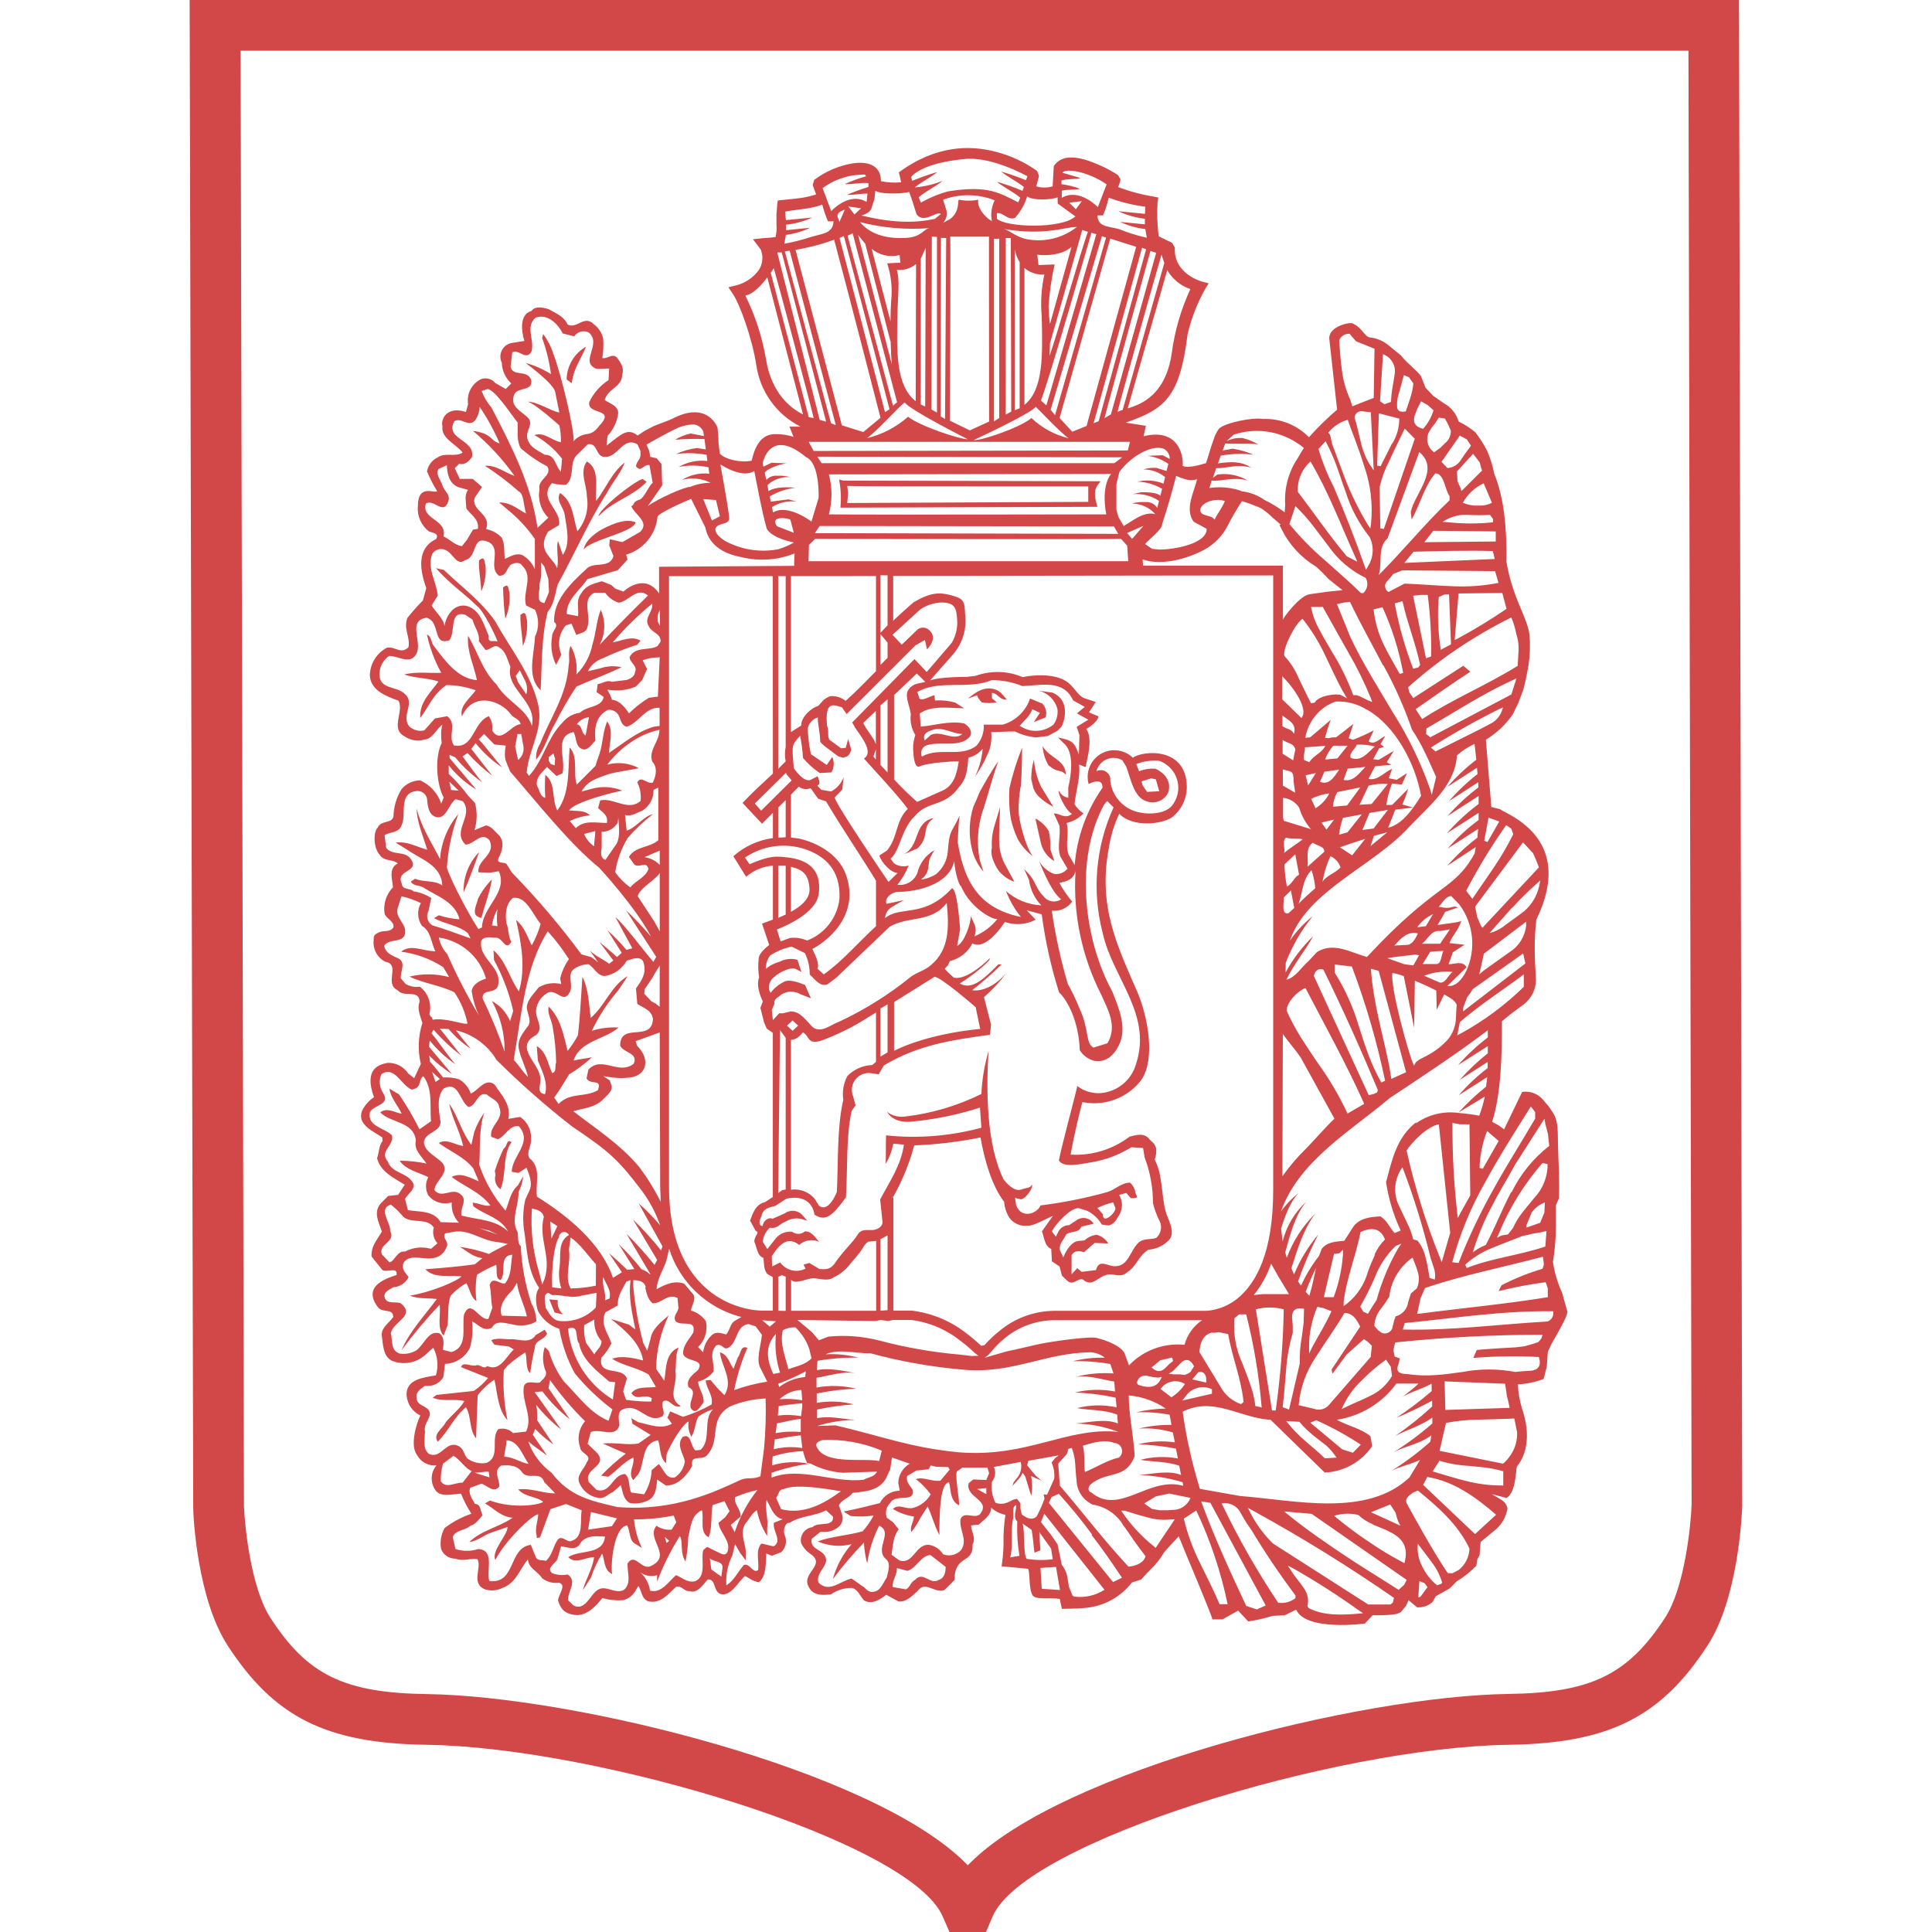 <?xml version="1.0" encoding="UTF-8"?> <!-- Generator: Adobe Illustrator 25.2.1, SVG Export Plug-In . SVG Version: 6.00 Build 0) --> <svg xmlns="http://www.w3.org/2000/svg" xmlns:xlink="http://www.w3.org/1999/xlink" id="Layer_1" x="0px" y="0px" viewBox="0 0 270.59 270.59" style="enable-background:new 0 0 270.59 270.59;" xml:space="preserve"> <style type="text/css"> .st0{fill:#D24748;} </style> <path class="st0" d="M132.99,270.6h5.1l0.92-2.16c4.47-10.53,48.19-23.73,72.29-24.07c14-0.2,21.33-3.84,27.87-13.94 c4.28-6.57,4.79-18.18,4.84-19.48L243.56,0h-217l0.5,211.11c0,1.28,0.57,12.78,4.8,19.32c6.55,10.1,13.84,13.74,27.87,13.94 c24.11,0.34,67.86,13.54,72.31,24.07L132.99,270.6z M135.54,261.25L135.3,261c-13-13.11-54.76-23.43-75.44-23.73 c-11.65-0.16-16.8-2.66-22-10.7c-2.69-4.14-3.57-12.66-3.69-15.6L33.7,7.1h202.78v0.35l0.44,203.35c-0.12,3-1,11.6-3.7,15.75 c-5.21,8-10.35,10.54-22,10.7c-20.67,0.3-62.37,10.62-75.41,23.73L135.54,261.25z"></path> <path class="st0" d="M142.07,123.5c-0.88-0.31-1.65-0.86-2.23-1.59c0,0-1.3-1.87-0.92-3.16c-0.07-1.07,0.06-2.14,0.38-3.16 l0.77-2.56c0,0-0.18,3.89-0.12,5.15c0.07,1.14,0.41,2.26,1,3.24L142.07,123.5z M137.25,110.85c0.72-1.31,1.76-3.11,2.57-4.25 c-0.81,2.24-1.37,4.46-2,6.45c-0.89,2.4-1.09,5-0.57,7.5l0.49,1.52c-0.81-0.93-1.38-2.06-1.64-3.27c-0.45-1.92-0.37-3.92,0.22-5.8 c0.28-0.62,0.61-1.36,0.93-2.18 M142.94,110.19l-0.1,0.66c-0.12,0.88-0.18,1.77-0.18,2.66c0,1.16,0.87,4.95,2,6.41 c-0.85-0.63-1.55-1.42-2.08-2.33c-0.44-0.92-0.78-1.88-1-2.88c-0.24-1.43-0.3-2.88-0.2-4.33c0.44-1.93,1.03-3.82,1.77-5.65 c0,0,0,3.56-0.18,5.42L142.94,110.19z M144.75,110.47l-0.32-1.35c0-0.93,0.13-1.86,0.38-2.75c0.09,1.32,0.43,2.62,1,3.82l1.72,2.81 c0,0-2.38-1.2-2.73-2.5 M146.03,104.5c0.91,1.69,3.19,1.85,3.25,4c-0.66-0.71-0.87-0.32-1.85-0.88l-0.58-0.43 c-0.47-0.81-0.76-1.72-0.82-2.66 M141.03,97.97c-1,0.15-1.27-0.89-2.1-0.92v0.75l0.66,0.57c-0.69,0.13-1.41,0.13-2.1,0 c-0.72-0.82-0.64-1-0.64-1l-1.28,0.47c1-0.84,2.28-1.8,3.82-1.27c0.66,0.18,1.18,0.9,1.64,1.44 M130.7,114.64 c-1.71,1.24-0.44,2.58-2.21,4.19l-2,0.86c2.46-1.2,1.38-4.38,4.17-5.1L130.7,114.64z M145.01,114.64c0.8,0.4,1.46,1.03,1.9,1.81 c0.17,0.81,0.24,1.65,0.19,2.48l0.58,1.68c-1.01-0.58-1.72-1.58-1.94-2.73L145.01,114.64z M181.8,179.48l-0.58-0.94 c0.84-2.04,1.99-3.95,3.41-5.64C183.54,175.03,182.59,177.22,181.8,179.48 M71.62,160c-1.29,1.87-0.64,4.52-1.53,6.56 c-0.63-0.45-0.91-1.25-0.69-2l-0.1-0.55c0.34-1.09,0.76-2.15,1.26-3.17c0.51-0.23,0.35-1.41,1.06-0.88 M76.29,186.24l0.33,0.53 c-0.33,0.91-1.71,0.88-1.71,2c-0.28,1.17-0.5,2.35-0.65,3.54c-0.68-0.52-0.4-1.94-0.68-2.9c-0.89,0.55-1.73,1.18-2.51,1.88 l-0.51,0.62c-0.14,2.35,0.04,4.7,0.51,7c-1.36-1.51-1.38-3.72-1.82-5.68c-0.9,0.6-1.7,1.34-2.35,2.2c-0.09,2-0.15,4.1-0.22,6 c-1-1.16-0.62-3-1.42-4.34c-1.69,1.38-2.41,3.31-3.95,4.83c-0.74-1.06,0.67-1.79,1.1-2.69c0.77-1,2-1.88,2.63-3 c-1.47-0.38-3.06,0.14-4.43-0.47l0.52-0.39l5.23-0.56c0.75-0.5,1.43-1.12,2-1.82l-3.78-1.51c0.2-0.81,1.32-0.13,2-0.22 c0.68-0.32,1.06,0.63,1.66,0.07c1.8,0.8,2.59-1.28,3.72-2.33l-0.71-0.42l-2-0.24l-0.45-0.63c0.92-0.42,2-0.06,3-0.15 c1.11,0.09,2.5,0.59,3.22-0.57L76.29,186.24z M76.93,181.98l1.2,0.12c-0.12,0.75,0.17,1.51,0.75,2l-1.2-0.27L76.93,181.98z M64.93,124.98c-0.07-2.09,0.71-4.12,2.16-5.63C66.46,121.14,65.74,123.15,64.93,124.98 M67.43,128.55 c-1.63-0.24-0.65-1.81-0.48-2.68c0.5-1,1.15-1.9,1.94-2.69C68.62,124.89,67.89,126.77,67.43,128.55 M82.08,48.55 c-0.67,1.72-1.72,2.9-2,5.12l-0.72-0.52C79.39,51.24,80.43,49.5,82.08,48.55 M68,79.18c0.11,1.25-0.09,2.5-0.59,3.65 c-0.11-1.88-0.39-3.1-0.32-4.34C67.94,77.77,67.81,78.67,68,79.18 M71.36,82.98c0.11,1.25-0.09,2.52-0.59,3.67 c-0.18-1.45-0.28-2.91-0.31-4.37C71.29,81.58,71.16,82.5,71.36,82.98 M73.8,86.8c0.13,1.25-0.07,2.51-0.56,3.67 c-0.14-1.89-0.4-3.1-0.35-4.35C73.74,85.43,73.61,86.31,73.8,86.8 M89.03,73.18c-0.41,1.42-6.23,2.38-7.28,3.78 c0.22-1.32,1.79-2.47,3-3.05s3-1.35,4.33-0.73 M90.57,67.49c-2,2.08-4.76,2.68-6.74,4.82c0-0.91,4.61-4.67,6.16-5.23L90.57,67.49z M153.42,67.4h0.72l-0.43,0.58c-0.62,0.83-0.28,2.15,0,3l-36,0.12c0.12-1.32,0.06-2.64-0.19-3.94l0.57,0.15L153.42,67.4z M152.42,70.29v-2.17H135.8c-7.3,0-14.75,0-17.14-0.06l0.13,1l-0.13,1.39L152.42,70.29z M110.22,143.65l0.79,0.72l0.78-0.72 l-0.78-0.73L110.22,143.65z M139.74,128.65c-0.19,0.44-3.72-1.2-5.14-4.52c-0.41-0.26-0.93-2.51-0.94-3.52 c-0.78,3.33-5.21,4.27-7.84,4.31c-0.47-0.08-2,0.58-1.67,1.67l2.46-0.52l-0.83,0.45c-1,0.63-1.63,0.75-1.84,2.09 c2.16-1.84,5.43,0.08,9.38-4.19c0.54,0,0.9,2.47,1.15,5.71l-0.41,2.34c1-0.44,1.91-3.08,1.91-4.18c0.34,1,1,1.55,0.5,2.85 C137.76,130.61,138.88,129.75,139.74,128.65 M106.6,113.54l4.27-4.23c-0.53-0.73-0.82-0.84-0.76-1.1l-4.4,4.33L106.6,113.54z M107.3,135.66c0.54-0.44,1.16-0.76,1.83-0.94c0.77-0.41,1.66-0.52,2.5-0.31c0.08-0.13,0.3,0.89,0.63,1.72l-0.81-0.42 c-1-0.4-3,1-2.84,1c-0.65,0.38-1,1.11-0.91,1.86l0.22,0.49c0.49-0.64,1.11-1.16,1.83-1.52c0.67-0.45,2,0,3,0.41l0.82,1.86 l-1.43-0.55c-0.82-0.49-1.85-0.49-2.67,0c-0.46,0.47-1.13,0.58-1,1.3l-0.38,0.92l0.16,1.39l0.88-0.95h0.52l1.12-0.27 c1,0.07,1.47,0.42,3,2.17c1.2,1,2.6-0.33,3.79-0.74c3.55-1.66,6.89-3.75,9.94-6.22c0.93-0.71,2.06-0.93,2.93-1.73 c2.55-2.16,2.5-5.33,2.17-8.67c-2.15,2.84-5.34,1.77-8,3.34l-7.48,7.14l-1.21,0.91c-1.06,0.41-1.69-0.63-2.5-1.36 c0.01-1.04-0.22-2.07-0.68-3l-1.86-0.91c-1.07,0.23-2.08,0.65-3,1.24c-0.41,0.54-0.62,1.2-0.62,1.88 M153.12,171.41l-1.66,0.38 c-0.42,1-1.51,0.56-2.13,1.11c-0.35,0.74-0.94,1.2-0.92,2.11l0.51,1.1c0.48-1.2,1.25-2.24,2.16-2.31l0.81-0.07 c0.47-0.45,1.09-0.73,1.74-0.78c1.24,0.32,1.78,1.48,1.5,1.21l-1.82-0.08l-1.49,1.3c-0.79-0.22-1.22-0.28-1.74,0.38v2.72l0.79-0.86 l0.62,0.51l2-0.24c0.48-1.72,1.73-0.43,2.79-0.55c1.85-0.07,2-2.32,3.31-3.41c0.67-0.48,1.59-0.3,2.35-0.55 c0.62-0.55,0.84-1.43,0.54-2.21c-0.43-0.84-0.77-1.73-1-2.65c0.01-2.19-0.39-4.37-1.17-6.42l-0.21-1.31l-1.64-0.11 c-1.73,1.07-3.65,1.79-5.66,2.12c-1.15,0.16-3.81,0.87-4.5-0.27c0.44-2.25,2.31-9.08,2.58-10.42c0.88,0.67,1.96,1.02,3.06,1 c2.17-0.09,4.1-1.43,4.94-3.43c2.87-7.4-3-12.46-4.44-19c-1.53-5.87-0.99-12.08,1.52-17.6l-0.89-0.9l-0.44,0.53 c-4.16,7.6-2.85,18.86,1.15,26.15c0.88,2.25,2.16,5.09,0.91,7.58c-0.77,1.52-1.91,2.41-3.46,2.13c-0.83-0.22-1.55-0.75-2-1.48 c-0.14-4-1.68-6.95-2.9-8.1c-1.13-3.57-1.94-7.22-2.43-10.93l-2.1-0.56l1.25,1.31c-1.33,0.7-2.9,0.81-4.32,0.32 c0,0-2.53,4.09-4.54,3c-0.63,1.25-1.79,2.15-3.15,2.47l-0.28,0.6l-0.45,0.49c0.39,0.44,0.82,0.85,1.27,1.23c1.93,0.47,5-2.68,5-2.68 c0.43,0.07-2,2.17-4.16,3.51c1.67,0.95,3.3-0.54,5.4-2.68h0.47c-1.31,1.28-2.69,2.49-4.13,3.62c0,0,2.26,0.5,4.74-2.37 c-0.9,1.23-1.94,2.35-3.09,3.34l0.99,3.84l-0.14,1.43c-5.34,0.72-10.13,1.43-14.89,4.31l-0.7,1.23l-1-0.15 c-1.29-0.22-2.51,0.65-2.73,1.94c-0.07,0.43-0.02,0.88,0.14,1.29l0.35,1.27l-0.56,0.79c-0.79,3.64-0.55,8.2-0.79,12.09 c-1.93,2.63-2.85,3.43-4.41,2.42c0,0-0.22-3-3.91-2.24l-1.56,1c-0.29,0.18-1.73,0.15-1.94,1.43c-0.63,1.26-0.06,1.38,0.13,1.41 c0.23-1.06,1.16-1.25,1.36-1l1.73-0.76c0.7-0.53,1.68-0.5,2.35,0.07l0.84,0.95l-0.69-0.21c-0.8-0.24-1.67-0.12-2.37,0.34 c-0.79,0.27-1.23,1.08-2.17,0.83c-0.59,0.51-0.95,1.23-1,2l0.63,1l1-1.26c0.54-0.82,1.49-1.26,2.46-1.16 c0.54,0.41,1.3,0.39,1.82-0.06c1.1,0,1.58,1.16,2,1.48c-0.94-0.43-2.05-0.27-2.82,0.42c-1.76-1.38-2.94,0.21-3.84,1.58l0.05,1.44 l1.13-0.57c0.8,1.14,2.32,1.51,3.56,0.87l-0.29-0.55l0.81-0.24l1.4,0.84c1.34,0.14,1.74-0.08,2.55-1.34c1.55-2,1.86-2.07,2.76-3.37 c0.52-0.95,1.33-0.71,2.09-0.74c0.48,0,1.45-0.32,1.45-1.12l-0.33-3.17c1.31-2.46,2.93-4.79,3.33-7.67l-1.48-0.14 c-0.11,0.51-0.25,1.02-0.43,1.51c-0.18,0.46-0.4,0.9-0.65,1.33c0.06-2.11,0-2.11,0.06-4c4.48,0.47,9,0.1,13.35-1.07l-0.2-2.82 c-3.04,0.98-6.17,1.63-9.34,1.94c-1.58,0.21-2.95-0.16-3.68-1.34c0.71,0.53,1.59,0.77,2.47,0.66c3.74-0.43,7.37-1.5,10.75-3.17 c0.09-2.03,0.43-4.05,1-6c-0.33,5.38-0.33,13.08,2.13,18c0.74,0.91,1.65,1.67,2.42,1.39s1.38-0.19,1.51-0.71 c0.3,0.36-0.83,2-1.51,2.08l-0.83-0.2l0.14,1c0.75,2.05,3,1.16,3.42,0.05c3.15-0.39,6.26-1.01,9.32-1.86c1.12-0.32,2-1.33,3.22-1.33 c0.4,0.36,0.66,0.85,0.75,1.38c0,0.31,0.77,0.92-0.66,0.78l-0.62-0.72l-1,0.28c0.53,0.87,0.53,1.97,0,2.84 c-0.53,0.84-0.66,1.16-1.43,1.44l-1-0.13c-0.48-0.84-1.2-1.52-2.08-1.94l-1.19-0.37c-1.09,0-3.11,2.09-3.72,3.27l0.56,0.73 l0.28-0.54c0.25-0.64,0.87-1.07,1.56-1.06l0.95-0.62c0.7-0.59,1.75-0.51,2.34,0.19c0.03,0.04,0.06,0.08,0.09,0.12 M157.19,106.48 c-1.19-0.68-2.7-0.27-3.38,0.92c-0.11,0.19-0.19,0.39-0.25,0.61c0.66-0.34,1.47-0.08,1.81,0.58c0.13,0.25,0.18,0.54,0.13,0.81 c0.28,2.26,2.03,4.07,4.28,4.42c0.87,0.19,3.6,0.34,4.57-1.26c1.23-1.84,0.74-4.32-1.1-5.55c-0.28-0.19-0.58-0.34-0.9-0.45 c-1.09-0.1-2.19,0.05-3.21,0.45l0.39,1c0.72-0.28,1.49-0.4,2.26-0.35c0.45,0.17,2.49,1.21,1.83,3.35c-0.53,1.09-1.79,1.63-2.94,1.25 c-1.88-0.49-2.32-3.23-2.94-4.89L157.19,106.48z M134.8,102.8c-1.4,0-2.78-1.09-4.23-0.56c-0.53,0.18-1.44,0.48-1.06,1.46l0.86-0.77 C131.86,102.24,133.49,103.86,134.8,102.8 M148.08,102.37l-1.34,0.72l-1.63,0.19c-1.02-0.09-2.02-0.37-2.94-0.83h-0.71 c-0.48,0-1.37,0.08-2.63,0.08c0.08,0.81,0,1.62-0.22,2.4c-0.53,1.37-1.22,2.66-2.07,3.86c0.61-1.23,0.98-2.56,1.09-3.92 c-0.51,0.62-1.21,1.06-2,1.25c-0.17,1.7-0.19,2.86-1.34,4.15c-2.06,2.86-4.31,1.77-6.21,4.08c-1.79,1.65-2.12,5-3.35,5.9l0.46,0.65 c0.6,0.43,1.37,0.55,2.08,0.32c-0.4,0.97-0.93,1.88-1.58,2.7c1.22,0.16,2.39-0.55,2.81-1.71c0.32-1.33,1.19-2.47,2.38-3.14 c-1,1.64-0.67,1.38-0.84,2.18c-0.01,0.78-0.41,1.5-1.06,1.93c0.77-0.08,1.51-0.35,2.16-0.78c0.94-0.8,1.52-1.94,1.61-3.17 c0.23-3.18,0.53-2.51,1.65-5c-0.14,0.93-0.23,2.68-0.26,3.77c0.86,5.08,2.66,9.16,8.85,10.43c-0.89-1.09-1.59-2.32-2.09-3.63 c1.37,1.21,3.11,1.92,4.94,2c-0.94-0.97-1.54-2.22-1.72-3.56l-0.68-1.53l0.5,0.54c1.13,1.12,1.1,2.19,2.22,3.29 c0.58,0.77,1.65,0.95,2.45,0.41c-1.51-1.11-3.07-5.36-3.07-5.36c0.45,0.83,1.18,1.47,2.07,1.8c0.72,0.12,1.45-0.16,1.9-0.73l-1-1.69 c-0.51-1.42,0.1-2.94-0.15-4.38l-0.77-1.67c0.89,0,1.58,0.86,2.55,0.06c-0.84-0.36-2.09-3-1.84-3.24c0.25,0.53,0.74,0.9,1.32,1 v-1.47c0.42-1.73,0.88-5-0.69-6.22l-0.75-0.76c2.15,0.43,2.3,0.77,2.92,2.37l0.08-2.7l-0.38-1.16l1.62-1l-1.59-0.89l1.1-0.9 l-1.64-0.92c-1.36-3-4.54-2.08-7.11-2c-1.37-0.56-2.83-0.84-4.31-0.83c-3.21,1.37-7.32-0.12-10.39,1.66l0.29,0.91 c0.37,0.4,1.38-0.28,2.1-0.46l0.08,0.74c0.95-0.07,1.9,0.03,2.82,0.29l1.26,0.8c-1.94,0-4.52-0.48-6.21,0.73l0.13,1.84 c1.92-0.15,4-0.86,6.08-0.45c0.63,0.37,1.24,1.07,0.83,1.82c-1.36,1.63-4,0.66-5.92,1.2c-0.62,0.12-1.03,0.72-0.91,1.35 c0.02,0.1,0.05,0.19,0.09,0.28c2.43-1.41,5.48,0.21,7.67-1.56c0.69-0.81,1.05-1.85,1-2.92h2.66c1.8-0.52,3.22-1.89,3.82-3.66 l1.72,0.72c0.49,0.51,0.67,1.25,0.45,1.92l-1.65,0.67l0.85-1.31l-1.08-0.5c-0.24,0.92-1.2,1.65-1.75,2.34l0.73,0.38 c1.33,0.57,2.87,0.35,4-0.56c0.46-0.63,0.66-1.41,0.56-2.18c-0.33-1.28-1.34-2.27-2.63-2.57l1.9,0.26c2.64,1.08,1.69,4.08,1.29,4.79 L148.08,102.37z M117.58,125.73c0.13-3.84-2-5.87-4.89-6.82c-2.82-0.91-5.9-0.47-8.35,1.2l0.63,0.93c2.75-1.18,3.7-1.12,4.82-1 c2.75,0.2,5.38,1.27,4.88,5.14c-0.34,2.76-4.81,4.58-5.86,5l0.52,1.67l1.31-0.48c0.82-0.1,1.65,0.03,2.4,0.36 c2.51-0.96,4.27-3.25,4.54-5.92 M118.58,100.01l-0.67-0.95c-1.11-0.33-2.44-1-2.07,2.62c0.3,0.57,0,1.22,0.3,1.91l1.66,1.21 l0.65-0.06l0.34-1.24l0.44,1.52c-0.37,1-0.53,0.87-1.15,1.11l-0.72-0.22c-0.89-0.71-2.48-1.76-2.49-2.09c0-1.2-0.36-2.4-0.33-3.34 c-0.78,0.23-1.34,0.9-1.43,1.71l0.22,2.14l0.24,1.3l2.22,1.51l0.77-1.12c0.32,0.7,0.27,1.5-0.12,2.16l-1.62,0.09 c-0.88-0.59-1.68-1.3-2.36-2.12c-0.06-1.04-0.19-2.08-0.4-3.1c-1.2,1.36-1.17,1.21-0.88,4.54c0.53,0.77,1.64,2.11,2.5,1.56 l0.83-0.43c0.86,2-0.81,0.61,0.53,1.9l1.36,0.23c0.81-0.43,1.44-1.14,1.77-2l-0.21,1.73l-1.06,1.12c0.25,1.13,7.54,11.82,7.54,11.82 l1.27-1.25c-0.93-0.05-2.21-1.39-2.56-2.44l1.08-0.71c1.56-1.88,1.17-4.16,2.91-5.83c-1.2-1.7-5.2-6-6.14-7.05 c1.56-0.95-0.81-3.58-1.26-4.37l-0.38-0.69l8.72-8.87l1.71,1.81l3.49-4.07c0.58-0.96,0.85-2.07,0.78-3.18 c-0.1-1.72-0.31-2.46-2.2-2.49c-1.08,0.04-2.12,0.38-3,1L125,88.91l1.3,1.38l2.08-2c0.47-0.5,1.26-0.52,1.75-0.05 c0.02,0.02,0.03,0.03,0.05,0.05c1.28,1.15-0.35,2.66-0.35,2.66l-0.29-1.32l-1.34,0.77L118.58,100.01z M154.22,139.28 c-2.72-5.34-3.96-11.32-3.58-17.3c-0.29,1.24-1.29,1.47-2.27,1.67c0.5,0.93,1.1,1.81,1.79,2.62c-0.64,0.92-1.74,1.41-2.85,1.27 c0.5,3.47,1.25,6.9,2.24,10.26c0.64,1.14,1.2,2.32,1.68,3.54c1.34,2.83,0.77,4.81,1.93,5.38l1.94-0.6 C156.57,143.72,155.1,141.28,154.22,139.28 M161.22,109.02l-1.33,0.41l0.13,0.55l0.64,0.93l1.7-0.09l-0.48-1.68L161.22,109.02z M156.22,169.2l-0.31-0.8c-0.76,0.18-1.5,0.44-2.21,0.78l0.75,0.87C154.45,171.58,156.3,169.84,156.22,169.2 M125.22,140.35v6.82 c5.1-2.53,12.06-3.06,12.06-3.06l-0.63-3.05c0.11,0.11-5-4.37-5.78-4.24L125.22,140.35z M125.22,97.35v11.81 c1.02,1.11,2.1,2.16,3.23,3.15l3.29-1.46c1.79-0.7,2.23-2.22,2.54-4.21h-0.7c0.21,0-3.62,0.15-4.78,0.7 c-0.95,0.45-0.93-2.88-0.91-2.92c0.05-0.5,0.15-1,0.31-1.48c-0.55-0.87-0.77-1.91-0.63-2.93l-0.17-0.79 c-0.52-1.79-0.55-2.29,0.1-2.94c0.65-0.65,1.51-0.57,2.09-0.79l-1.19-1.16L125.22,97.35z M167.73,67.07c-1.17,0.58-2.87-0.42-3-0.42 c-0.53,2.09-1.27,4.65-1.95,6.7c0.06,0.81-2.09,2.38-2.41,2.85l1,0.67l1,0.1c2.19,0,6.64-0.83,6.64-2.9l-1.82-1 c-1.32-1.73,0.07-4.18,0.48-6 M158.56,75.48l1.59-1.83l-2.3,1L158.56,75.48z M171.56,70.18c-1.27-0.46-3.22,0.1-3.46,1.18 c0,1.1,1.61,0.64,2,1.44c0.43-0.93,1.08-1.66,1.45-2.62 M163.83,64.28c0.01-0.59-0.31-1.14-0.83-1.42c-1.53-0.6-4.41,0.82-6.22,3.23 l-0.42,1.73v3.58l0.28,1l0.74,1.28c1.23-0.71,2.89-2.14,4.45-1.65c-0.84-0.95-2.04-1.5-3.3-1.51c0.6-0.17,1.22-0.24,1.84-0.2 c0.69-0.08,1.35,0.25,1.72,0.83l0.23-1c-1.08-0.73-2.39-1.06-3.69-0.93l1.19-0.28c0.7,0,2.3,0,2.7,0.52l0.24-1 c-1.05-0.61-2.23-0.96-3.44-1c1.21-0.29,2.49-0.19,3.64,0.28l0.22-0.92c-0.86-0.7-1.94-1.08-3.05-1.07c0.6-0.19,1.23-0.26,1.85-0.22 l1.4,0.44l0.26-1c-0.87-0.61-1.88-1-2.94-1.13l2.14-0.08L163.83,64.28z M179.93,71.74l0.07-1.05c-0.15-2.29,0.45-4.56,1.72-6.47 l0.59-1l0.31-0.48c-2.74-2.28-6.46-2.99-9.84-1.86l-1,0.9c0.7-0.34,1.48-0.49,2.25-0.43c0.77,0.19,1.51,0.49,2.19,0.89 c-0.92-0.2-3.9,0-4.61-0.14l-0.37,1l1.4-0.26c1.01,0.15,1.99,0.44,2.93,0.85c-1.53-0.2-3.08-0.15-4.6,0.13l-0.38,1.08 c1.84-0.27,3.29-0.3,4.63,0.59c-2-0.55-3.49,0.14-4.88,0.08l-0.46,1.35l0.63-0.46c1.47-0.21,2.97,0.09,4.25,0.84 c-2.09-0.58-3.59,0.17-5.06,0l-0.31,1.05c1.34-0.2,2.7-0.11,4,0.26l0.6,0.21c1.11,0.14,2.17,0.55,3.09,1.19 c0.98,0.48,1.91,1.05,2.79,1.7 M105.64,65.97c-1.71,1.1-4.49-0.8-4.74-0.91c0,0,1,5.46,1.23,7.38c0.14,1.18-1.67,0.66-1.94,1.64 c0,0.75,0.71,1.21,1.26,1.63c2.31,1.28,5,1.71,7.59,1.21c0.75-0.24,1.48-0.55,2.17-0.94c0,0-3-0.53-3.81-1.9 C106.67,71.53,106.17,68.55,105.64,65.97 M100.28,70.03l-1.79-0.13l1.22,3l1.11-0.59L100.28,70.03z M112.97,64.09 c-5.18-4.37-6.15,0.79-6.15,0.79l0.1,0.48l1.14-0.55l2.13,0.08c-0.36,0-2.59,0.57-3.09,1.32l0.23,1c0.39-0.42,0.95-0.63,1.52-0.58 c0.62-0.03,1.24,0.03,1.83,0.2c-1.18-0.09-2.34,0.31-3.2,1.12l0.16,0.84c0.89-0.63,2.83-0.59,3.72-0.47 c-1.26,0.15-2.47,0.57-3.56,1.21l0.16,0.73l2.46-0.32l1.17,0.31c-1.21-0.15-2.44,0.12-3.47,0.77l0.15,0.75 c2.07-1.26,5.38,1.28,5.38,1.28l1-3.31c0,0,0.22-4.83-1.73-5.7 M90.74,70.88c1.32-1,5.18-2.72,5.9-2.68 c0.92-0.38,1.9-0.58,2.89-0.58c-1.24-0.62-2.66-0.77-4-0.41c1.14-0.71,2.48-1.01,3.81-0.86l-0.11-0.9c-1.37-0.3-2.78-0.32-4.16-0.05 c1.21-0.71,2.61-1,4-0.83l-0.1-0.87c-1.42-0.26-2.88-0.3-4.31-0.1c0.93-0.43,1.92-0.71,2.94-0.85l1.25,0.19l-0.18-1.45 c-1.37-0.05-2.75-0.01-4.12,0.1c0.67-0.41,1.41-0.71,2.18-0.88l1.87,0.37l-0.11-0.68c-0.28-0.61-0.9-0.99-1.57-0.95 c-0.83,0.06-1.63,0.28-2.37,0.65c-0.91,0.44-3.39,1.8-4,2.18l0.38,0.88l0.14,0.82l0.9,0.21l0.67,0.79l0.11,3L90.74,70.88z M110.7,72.8c-0.35-0.27-2.93-0.62-1.89,0.9l2.37,0.92L110.7,72.8z M200.7,128.04c-0.89,0.4-1.65,1.03-2.21,1.83l1.21-0.15 L200.7,128.04z M203.06,130.17l-1.36,0.23c-1.27-0.19-1.71,1.19-2.56,1.78h2.56L203.06,130.17z M198.59,130.74 c-1.51-0.42-2.55,0.88-3.3,1.69l1.91-0.1C197.91,132.18,198.29,131.33,198.59,130.74 M196.7,135.05l1.25,0.16l0.8-1.42l-0.52-0.09 c-1.87,0.2-3.56,0.41-3.93,0.5L196.7,135.05z M203.52,136.13c-1.38-0.15-2.77,0.03-4.06,0.53l2,0.87c0.9,0.5,1.41-1.09,2-1.4 M190.99,154.43c-2.42-5.4-5.4-10.77-8.15-16.05c-1.14,0.44-2.64,2-2.64,3.17c0.58,1.3,1.25,2.55,2,3.76 c0.76,1.19,1.54,2.36,2.34,3.54c1.62,2.23,3.02,4.61,4.19,7.11l2.32-1.35L190.99,154.43z M204.59,144.75 c3.23-1.77,6.2-3.97,8.83-6.54v-1.74c-3.24,2.42-6.16,4.26-8.95,6.68l-0.38,1.85L204.59,144.75z M204.03,140.75 c-0.25-0.66-0.94-1-1.76-1.47l-1.05,2.14l-0.06-2.68c-1-0.52-2.07-1-3-1.38l-0.1,6.59l-1.45-7.23c-0.51-0.21-1.04-0.36-1.59-0.44 c-0.34,1.9,2.21,11.05,2.82,12.49l0.2,0.49l0.26-0.48l0.47-0.37l1.06-0.55c1.13-0.59,2.15-1.37,3-2.32c0.68-0.86,1.06-1.91,1.09-3 l0.06-1.32L204.03,140.75z M194.87,151.11l2.06-0.94l-3.84-14.2l-1.09-0.29c0.34,4.83,1.68,9.15,2.56,13.58L194.87,151.11z M192.99,152.69c-2.38-5.68-4.9-11.33-7.63-16.87c-0.43-0.2-0.94-0.04-1.17,0.37l-0.19,0.47l7.7,16.73l0.66-0.16l0.49-0.22 L192.99,152.69z M193.99,151.37c-1.13-5.45-2.69-10.79-4.65-16l-2.41-0.29v1.14c1.48,2.35,2.62,4.9,3.4,7.56 c0.41,1.33,0.85,2.67,1.35,4c0.49,1.32,1.09,2.6,1.78,3.83L193.99,151.37z M204.91,141.66l8.73-6.72l-0.31-1.4l-7.06,5l-0.36,0.57 l-0.43,0.57l-0.55,1.46L204.91,141.66z M207.83,133.57l-0.65,2.9l0.58-0.5l1.77-1.27l1.91-1.36c1.3-0.82,2.15-2.19,2.31-3.72v-0.53 L207.83,133.57z M211.77,127.13c-1,1.11-2,2.27-3.15,3.55c0.84-0.21,1.61-0.61,2.27-1.17c0.68-0.47,1.37-1,2-1.45 c1.38-0.93,2.35-2.37,2.69-4l0.15-0.75l-0.57,0.51c-1.18,1.05-2.3,2.16-3.36,3.33 M207.62,129.95l7.91-8.46 c-0.23-0.68-0.51-1.35-0.82-2l-1.4-1.51l-6.71,9l0.29,1.45l0.53,1.24L207.62,129.95z M209.33,121.33c0.97-1.44,1.84-2.94,2.61-4.49 l-0.27-0.78l-0.72-0.49c-2.07,2.93-3.94,6-5.6,9.18l0.86,1.14C207.39,124.14,208.4,122.74,209.33,121.33 M208.48,114.52l-0.6,3.23 l0.45,0.19l1.65-2.88L208.48,114.52z M204.41,126.7l-1.16-1.2c-0.86,0.05-1.21,1-1.75,1.49c2,0.47,1.85-0.29,2.67,0.11l-1.78,0.62 c-0.43,0.84-0.55,1-1.06,1.84c1.11-0.2,2.27-0.25,3.33-0.55c-0.56,1.54-1.21,1.93-1.65,3.07l2.11,0.24l-1.65,1.07 c-0.16,0.55-0.22,0.66-0.59,1.66c0.83,0,2-0.55,2.52,0.43l-2.7,2.63c1.25,0.11,2.11-1,2.65-2.09 C206.76,132.97,206.4,129.4,204.41,126.7 M179.7,111.7v2.82l0.1,0.44l3.82,1.17c-0.77-0.87-1.33-1.89-1.66-3 c-0.5-0.8-1.35-1.31-2.29-1.39 M179.67,107.74v2.29l1.73,1l-0.22-1.56c0-1.68-0.34-1.31-1.54-1.73 M179.64,103.57v2l1.45,0.91 c0.05,0.2,0.12-0.77,0.34-1.48c-0.26-1-1-0.8-1.82-1.39 M179.61,100.2v1.51c0.75,0.49,1.17,0.33,1.64,1.06 c0.3-1.42-0.54-1.72-1.67-2.57 M179.58,94.68v3.26l2.69,2.62c1.05-1.15-1-4.21-2.72-5.88 M206.96,70.8c0.69,0.06,1.38-0.07,2-0.38 l-1.16-2.73c-1.24,0.58-2.26,1.53-2.92,2.72c0.66,0.29,1.38,0.43,2.1,0.41 M209.12,72.71l-0.42-0.59c-1,0.05-2,0.05-3,0 c-0.99-0.08-1.99,0.11-2.89,0.53l-0.77,0.43l0.85,0.07c2.07,0.22,4.15,0.22,6.22,0L209.12,72.71z M199.49,75.94l10-0.1v-1.41 l-8.75-0.09L199.49,75.94z M196.68,78.84l12.67-0.55l-0.27-1.11c-3.41-0.11-7.25,0-11.1,0.09L196.68,78.84z M203.32,82.1 c2.2,0.12,4.4-0.04,6.56-0.46l-0.49-1.65l-13-0.11l-1.25,0.51l-0.38,0.47l-0.49,0.56c-0.37,0.36-0.37,0.96-0.01,1.33 c0.06,0.06,0.13,0.12,0.21,0.16l2.25-1.17c2.14,0.07,4.41,0.28,6.62,0.36 M204.15,89.44c2.36-1.27,4.64-2.66,6.85-4.17l-0.59-2.22 l-6.13,0.07l-0.54,6.52L204.15,89.44z M201.78,91.01l1.44-0.76l-0.27-7h-0.61l-0.83,0.37c-0.19,2.36-0.11,4.74,0.24,7.09 L201.78,91.01z M200.44,91.94c0.05-2.88-0.11-5.76-0.48-8.62h-0.93l-1.11,0.12l1.8,8.76L200.44,91.94z M198.9,93.12 c-0.62-3-1.79-5.81-2.47-8.92l-1.09,0.31c0.58,3.13,1.44,6.19,2.59,9.16l0.72-0.2L198.9,93.12z M193.71,93.2 c-1.51-2.89-3.12-5.74-4.64-8.91l-0.77,0.09l-1.05,0.23l1.92,4.72c1.68,3.54,3.86,7,5.92,10.47c2.13,3.35,3.87,6.93,5.19,10.67 l0.25,0.86l0.61-2.52c-0.53-1.13-1-2.28-1.55-3.38c-0.53-1.12-1.14-2.21-1.83-3.24c-1.07-3.11-2.41-6.12-4-9 M196.52,94.24 c-0.58-3.17-1.55-6.26-2.89-9.19l-1.25,0.3c0.18,1.66,0.64,3.29,1.35,4.8c0.7,1.46,1.55,2.88,2.31,4.25L196.52,94.24z M184.12,98.42 c0.54-1.05,3.2-1.33,3.7-1.06l0.83,0.44l-0.47-0.81c-0.83-1.42-1.72-3.42-2.64-5.33c-0.84-1.78-1.89-3.46-3.11-5 c-1,0.62-2.81,4.16-2.55,5.2c0.85,0.91,1.52,1.96,2,3.1c0.61,1.22,1.16,2.49,1.73,3.52L184.12,98.42z M199.74,102.8l0.58,0.46 l11.36-6l0.71-2.24l-0.53,0.24c-4.18,1.9-8.06,4.46-12.08,6.77L199.74,102.8z M201.05,105.25l6.2-3.1l1.71-0.9 c0.62-0.37,1.1-0.94,1.36-1.61l0.19-0.56l-0.58,0.25c-3.26,1.63-6.45,3.42-9.53,5.37L201.05,105.25z M188.85,91.39 c-1.22-2.17-2.48-4.37-3.58-6.38h-1.65c0.22,1.17,0.64,2.29,1.25,3.32c0.51,1,1.1,1.95,1.66,2.93c1.21,1.92,2.21,3.97,3,6.1h0.5 l0.53,0.22l1.08,0.53l0.54,0.21l-0.19-0.55c-0.9-2.21-1.96-4.35-3.16-6.41 M212.66,91.52c0.09-0.9,0-1.82-0.28-2.68 c-0.15-0.81-0.39-1.6-0.71-2.36c-5.24,2.59-10.1,5.88-14.46,9.78l0.19,0.73l0.54,0.78l7-4.52l1,0.83c-2.52,1.63-5,3.38-7.67,5.25 l0.91,1.39c4.27-2.8,8.94-4.7,13.38-7.46L212.66,91.52z M193.9,56.62l0.92-0.33c0.02-0.67,0.09-1.34,0.21-2l0.29-1.8 c0.25-1.23-0.44-2.45-1.62-2.88l-0.42,6.58L193.9,56.62z M197.51,55.78c0.22-0.67,0.37-1.37,0.44-2.07l-0.61-0.87l-0.72-0.3 l-0.88,3.23l-0.07,0.53v0.64c0,0.46,0.31,0.89,1.22,0.67L197.51,55.78z M199.33,60.04c0.67-0.74,1.16-1.62,1.44-2.58l-0.8-0.72 l-0.94-0.53l-0.54,1.07l-0.38,1c-0.16,0.71-0.13,1.45,1.22,1.78 M202.4,62.06c0.54-0.43,0.84-1.1,0.79-1.79l-0.46-1l-0.36-0.65 l-0.86-0.13l-0.55,0.85l-0.4,0.49l-0.37,0.58c-0.57,1.01-0.28,2.28,0.67,2.94l0.88-0.64L202.4,62.06z M205.28,63.43l0.74-1 l-0.56-0.88l-1-0.54l-2.57,3.67l0.83,0.87c0.8-0.04,1.52-0.49,1.91-1.18L205.28,63.43z M204.69,68.78l2.88-2.87l-0.17-0.54 l-0.15-0.6l-0.93-1.21l-2.25,2.46l0.06,1.37l0.44,1L204.69,68.78z M189.09,55.9l0.31,1l3-1.17l0.11-6.89l-2.59-1.04l-0.91-1.05 c-0.63-0.04-1.22,0.33-1.45,0.92c0.11,1.31,0.17,2.69,0.37,4.06c0.16,1.45,0.55,2.86,1.16,4.19 M194.98,62.16 c0.65-1.06,1-2.28,1-3.53l-2.86-0.74l-0.24,7.32l0.49,0.09c0.34-0.76,1-1.94,1.56-3.14 M190.93,83.07c0.61-0.54,0.75-1.43,0.35-2.13 c-2.06-0.99-3.84-2.5-5.16-4.37l-2.12-2.8c-0.78-1.03-1.64-1.99-2.57-2.89l-0.84,2.52c1.48,1.8,3.12,3.48,4.89,5 c1.73,1.56,3.55,3.1,5.12,4.66L190.93,83.07z M188.6,77.9l1.5,0.77L189.81,78c-2-4.45-3.74-9.08-6.26-13.36 c-1.22,1.06-1.87,2.63-1.78,4.24c2.28,3,4.36,6.06,6.83,9 M191.6,79.3c0.79-1.23,0.87-2.78,0.22-4.09c-1.51-1.9-2.65-4.06-3.37-6.37 c-0.43-1.16-0.79-2.31-1.2-3.44c-0.44-1.24-0.98-2.45-1.59-3.61l-1,1.09c0.55,1.84,1.26,3.62,2.14,5.32c1.56,3.64,3,7.33,4.32,11.06 l0.2,0.55L191.6,79.3z M186.29,60.91l0.3,1.32l1.31,3.5c0.95,2.7,2.18,5.3,3.66,7.75l0.36,0.54l0.1-0.64c0.28-2.78-0.06-5.59-1-8.22 c-0.79-2.6-1.77-4.89-2.26-6.37c-1.07,0.31-2.03,0.94-2.73,1.81L186.29,60.91z M190.59,61.91c0.25,1.15,0.69,2.25,1.32,3.25 l0.49,0.73l-0.41-8.15l-1.2-0.14c-0.51-0.07-0.99,0.29-1.06,0.8c0,0.03-0.01,0.06-0.01,0.09C190.07,59.57,190.29,60.77,190.59,61.91 M197.59,71.7c0.55-2.61,4.15-5.93,1.19-8.39l-4.45,12.11c-1.46,1.24-0.69,3.45-1.23,5.12c3.38-3.37,6.44-7.17,9.92-10.47v-0.59 c-0.62-0.76-0.76-3.23-2-3.18c-1.55,1.81-2.09,4.31-3.31,6.46L197.59,71.7z M193.23,68.22l0.09,5.8l0.5,0.06l4.33-12.63l-1.41-1.42 c-0.57,1.19-1.42,2.89-2.16,4.52C193.97,65.71,193.52,66.94,193.23,68.22 M187.56,107.8l-2.07,0.28l-0.62,1.41 C186.15,110.04,186.87,108.8,187.56,107.8 M191.24,107.41l-2.49,0.25l-0.57,1.57C189.57,109.56,190.41,108.23,191.24,107.41 M184.3,108.26l-1.44,0.33l0.35,1.41L184.3,108.26z M188.67,112.81l1.85-2.53l-3.22,0.66c-0.35,0.63-0.56,1.33-0.62,2.05 L188.67,112.81z M194.37,109.81c-0.9-0.08-1.81,0-2.69,0.23l-1.27,2.67l1.69-0.1L194.37,109.81z M186.18,111.12 c-0.88,0.11-1.74,0.37-2.54,0.76l0.61,1.32C185.08,112.7,185.74,111.98,186.18,111.12 M191.95,118.5l2.35-1.93l-1.87,0.49 L191.95,118.5z M189.38,119.8l1.82-2.31c-1.37,0.43-2.64,0.85-3.53,1.18L189.38,119.8z M192.38,116.04l2-2.61l-2.57,0.43l-1,2.38 L192.38,116.04z M188.73,116.57l2-2.51l-2.65,0.49c-0.26,0.77-0.44,1.56-0.54,2.36L188.73,116.57z M186.85,114.79l-1.77,0.41l0.7,1 L186.85,114.79z M184.21,124.4c-0.07-0.86-0.24-1.71-0.53-2.53c-1.32,1.37-1.21,3.11-1.8,4.71 C182.61,125.8,183.42,125.11,184.21,124.4 M187.74,121.46c-0.23-0.69-0.74-1.26-1.41-1.55c-0.52,1.15-0.89,2.35-1.11,3.59 c0.59-0.91,1.73-1.16,2.52-2 M181.94,122.5l-0.53-2.85l-1.52,1.42c0.04,1.04,0.15,2.08,0.35,3.11 C181.03,123.75,181.24,122.86,181.94,122.5 M185.46,119.31c0.13-0.78-1.07-0.86-1.58-1.28c-1.12,0.75-0.58,2.2-0.75,3.36 L185.46,119.31z M182.46,117.55c-0.73-0.18-1.62,0-2.34-0.23c-0.66,0.45,0,1.85-0.31,2.18 C180.63,118.78,181.67,118.19,182.46,117.55 M192.55,104.55c-0.83-0.21-1.68-0.3-2.53-0.25c-0.19,0.63-1,1-0.88,1.82 C190.66,106.78,191.58,105.38,192.55,104.55 M187.31,106.22l1.43-1.78h-2c-0.5,0.57-0.89,1.23-1.16,1.94L187.31,106.22z M185.62,104.46l-2.87,0.21c0.07,0.74-0.27,1-0.1,1.78l0.73,0.3C183.99,105.75,185.09,105.53,185.62,104.46 M191.41,99.39 c-1.3-0.82-2.82-1.21-4.36-1.13c-2.23,0.8-3.84,2.75-4.23,5.08l0.68-0.07l2.88-2.45c-0.31,0.83-0.58,1.68-0.8,2.54 c1.08,0.09,0.22-0.09,1.55-0.09l2.41-1.87l-0.65,2l0.61,0.21c0.99-0.38,1.95-0.82,2.89-1.31l-0.7,1.53c0.85,0.62,1.7-0.55,2.31-0.73 l-0.66,1.14l0.51,0.36l-0.71,0.23l-0.81,1.5l0.74,0.1l2.15-1.27l-1,1.6l0.64,0.36l-2.26,0.2l-0.94,1.77c1.37,0.29,2.22-1,3.31-1.39 l-0.46,1.3l1.11,0.22l1.44-0.94l-0.72,1.61l-1.38-0.15c-0.38,0.97-0.65,1.97-0.8,3h0.81l2.25-2.26c-0.21,0.75-0.49,1.48-0.82,2.19 l1.5,0.43l-2.48,0.3l-1,2.53c2-0.47,3.47-2.65,4.61-4.47c-0.79-4.44-3.53-9.76-7.57-12.07 M181.27,127.16l-0.47-2.46l-1,1 c0.05,0.77-0.4,2.45,0.67,2.2L181.27,127.16z M184.32,177.58c-0.54,1.09-1.03,2.21-1.45,3.35l0.51,0.55 C183.81,180.11,184.03,178.83,184.32,177.58 M198.32,157.33c1.74-1.23,3.89-1.75,6-1.45c0.96,0.08,1.91,0.2,2.86,0.38 c0.33-0.87,0.59-1.76,0.77-2.67l-3.65,2.21c1.18-1.3,2.46-2.51,3.83-3.6l0.17-1.35l-4,2.55c1.22-1.41,2.58-2.68,4.06-3.81v-0.86 l-3.91,2.51c1.2-1.35,2.51-2.6,3.93-3.72v-1l-4.15,2.64c1.25-1.42,2.64-2.71,4.15-3.86v-1c-4.48,3.38-9.09,6.41-13.72,9.48 c-5.46,4.62-12.77,8.82-15.25,15.9c0.71-1,1.57-1.89,2.54-2.64c-1.15,1.07-1.94,3.16-2.52,5l0.21,1.84c0.53-2.16,1.7-4.12,3.36-5.6 c-1.59,1.77-2.34,4.74-3,7.14l0.23,0.74c0.85-2.34,2.22-4.46,4-6.2c-1.68,2.19-2.53,5.07-3.36,7.66c0.32,0.88,0.78,1.71,1.35,2.45 c0.67-1.49,1.51-2.89,2.52-4.17l0.38-1c0.81-1,2-1,3.16-1.12l1.32-2.06c0.95-1.16,2.37-1.27,3.73-1.36c0.93,0.55,1.28,1.57,2,2.34 l0.85-0.36c-1.01-2.14-1.7-4.42-2.05-6.77c0.82-3.07,1.46-6.26,4.22-8.4 M180.06,136.2c1.01-1.88,2.31-3.59,3.85-5.06 c-1,1.85-2.78,4-3.74,6.07c1.31-0.32,2.06-1.72,3.09-2.59l1.19-1.28c2.36-1.45,4.68,0.06,7,0.69c9.83-10.59,12.08-9.11,15.09-14.5 l0.15-0.89l-4,2.62c1.28-1.45,2.69-2.77,4.23-3.94l0.1-1.22l-4.27,2.75c1.3-1.49,2.75-2.83,4.34-4v-1l-4.44,2.85 c1.34-1.51,2.83-2.89,4.44-4.1v-1.12l-4.36,2.81c1.31-1.47,2.75-2.81,4.32-4v-0.74l-4.11,2.65c1.21-1.39,2.55-2.66,4-3.79 l-0.08-0.88l-4.17,2.69c1.24-1.4,2.6-2.68,4.08-3.82l-0.25-2.21c-0.9,0.41-1.74,0.95-2.47,1.62c-0.23,4.14-3.82,7-6.63,9.94 c-5,5.57-14.35,8.95-16.77,16c0.89-1.3,1.96-2.45,3.2-3.42c-1.6,1.96-2.88,4.16-3.78,6.53L180.06,136.2z M215.89,187.45l0.16-0.51 c-6.9,0-13.79,0.36-20.65,1.08l-0.25,1.11l0.19,0.87l0.71,0.25l-0.14,0.71c-0.29,0.64-0.51,1.46,1.12,1.48 c1.32,0.2,2.67,0.25,4,0.15c1.31-0.08,2.57-0.26,3.83-0.44c2.43-0.46,4.92-0.46,7.35,0l1.1-0.1l1.21-0.08 c0.83-0.12,1.43-0.62,1-1.91c-3.06-0.17-6.13-0.12-9.18,0.13l0.5-1.11c0.5-0.07,1.84-0.16,3.22-0.25l2.15-0.12l1.25-0.14l1.31-0.37 l0.69-0.23L215.89,187.45z M209.89,180.83l0.4-0.81c1.84-0.96,3.77-1.73,5.76-2.32l0.18-0.61l-0.13-1.08 c-5.66,1.5-11.23,2.58-16.52,4.39l-0.61,1.39l-0.49,2.23l0.49-0.05c5.94-0.78,12-1.34,17.81-2.29v-1.24l-0.3-0.86 C214.27,179.87,212.07,180.29,209.89,180.83 M209.28,166.36c1.81-3.27,3.84-6.45,5.73-9.69v-0.93l-0.61-0.76 c-2.28,3.62-4.46,7.05-6.39,10.6c-2.01,3.52-3.56,7.28-4.61,11.2l0.88,0.11C205.69,173.27,207.37,169.75,209.28,166.36 M211.72,166.96c1.24-2.53,3.04-4.74,5.26-6.47l-0.18-1.69l-0.37-1.42l-0.12-0.69l-4.09,6.39c-1,1.87-2.19,3.73-3.16,5.65 c-1.03,1.9-1.88,3.89-2.56,5.94l-0.22,0.73l0.65-0.46l0.53-0.29l0.64-0.29c1.32-2.5,2.28-5,3.55-7.4 M205.92,167.42l-0.11-9.95 h-1.33l-1.05-0.2c-0.03,4.17,0.18,8.34,0.65,12.48l0.08,0.84L205.92,167.42z M201.92,176.78l1.19-4.11l-1.59-15.2 c-1.66,0.28-3.81,2.57-4.52,3.66c1.14,5.1,2.69,10.09,4.64,14.94L201.92,176.78z M207.67,163.7l2.23-3.9l-0.45-0.39l-1.17-1 c-0.65,1.65-1.01,3.4-1.06,5.17L207.67,163.7z M214.85,167.82c1.23-1.28,1.92-3,1.9-4.78l-0.71-0.16c-2.55,2.92-4.61,6.24-6.09,9.83 l-0.3,0.65l0.65-0.32l0.9-0.15l0.71-0.91c0.34-0.75,0.76-1.45,1.26-2.1C213.72,169.17,214.29,168.51,214.85,167.82 M200.8,177.51 l-0.44-1.33c-1-4.14-2.25-8.22-3.75-12.21l-0.19-0.48c-1.17,1.59-1.34,3.7-0.45,5.46c0.35,0.75,0.72,1.51,1.09,2.29 c0.38,0.74,0.67,1.52,0.86,2.33l0.62,0.2c0.55,0.68,0.93,1.48,1.12,2.33c0.26,0.93,0.39,1.93,0.57,2.89l0.72,0.22 C201.05,178.64,201,178.05,200.8,177.51 M213.8,171.93l1.91-0.67l0.59-1.42l0.07-1.43c-0.74,0.28-1.38,0.76-1.84,1.4l-0.73,1.75 L213.8,171.93z M192.51,175.72c0.35-0.79,0.85-1.51,1.47-2.12c-0.77-2-2.42-1.49-3.42-1.05c-0.7,3.48-2,6.57-2.37,9.79v0.59 l0.45-0.33c1.42-1.14,2.45-2.7,2.94-4.46c0.29-0.82,0.63-1.63,1-2.42 M205.43,177.59c3.52-1.39,7.38-1.78,11-3l0.17-2.18 c-0.6,0.16-1.21,0.28-1.83,0.36l-1.63,0.37c-1.35,0.56-2.81,1.07-4.21,1.67c-1.37,0.54-2.63,1.33-3.72,2.32L205.43,177.59z M192.8,182.09c0.69-2.52,1.7-4.95,3-7.22l0.48-0.69l-0.8,0.32c-1.26,1.21-2.24,2.67-2.88,4.3c-0.61,1.44-1.31,2.84-2.09,4.19 l0.42,0.72l0.66,0.3l0.6-1L192.8,182.09z M186.85,181.51c0.68-1.86,1.1-3.8,1.24-5.77v-0.7l-0.5,0.49l-0.75,0.09l-1.43,6.06h1.39 L186.85,181.51z M197.61,181.16l0.84-0.73c0.32-0.75,0.35-1.59,0.1-2.37c-0.2-0.69-0.5-1.35-0.71-1.93 c-1.82,1.27-3.01,3.26-3.26,5.47l-0.56,0.88l-0.7,0.94c-0.51,0.66-0.8,1.46-0.83,2.29l0.53,0.61l0.52,0.36 c0.56,0.23,1.2-0.04,1.44-0.6c0.04-0.09,0.06-0.19,0.07-0.29l0.21-0.85l0.22-0.58c0.93-0.25,1.63-1.04,1.75-2l0.19-0.63 L197.61,181.16z M183.8,188.65c0.92-1.69,1.92-3.29,2.68-5l-1.11-0.44l-0.87-0.18c-0.38,0.9-0.67,1.83-0.87,2.79 c-0.2,0.91-0.29,1.83-0.28,2.76v1L183.8,188.65z M180.54,197.42l1.5-6.44c-0.03-1.26,0.06-2.52,0.29-3.76l0.25-1.92l0.06-2 c-1.47-0.26-1.69,0.47-1.68,1.25l0.1,1.13v1c-0.49,1.68-0.81,3.41-0.93,5.16c-0.16,1.76-0.27,3.53-0.49,5.25L180.54,197.42z M178.67,197.55c0.66-4.7,1.04-9.43,1.13-14.17c-1.28-0.34-2.63-0.34-3.91,0l2.26,14.17H178.67z M216.8,185.06 c0.55-0.23,0.86-0.83,0.73-1.41c-7.37-0.09-13.95,1-20.8,1.65l-0.25,0.91c6.81,0.17,13.55-0.75,20.2-1.12L216.8,185.06z M191.61,187.96l-0.58-0.41l-2.41,2.15l-2,2.7l-0.12-0.59l4-6c-0.43-0.91-1-1.92-2.2-1.92c-1.16,2-2.67,4.05-4,6.16 c-1.37,2.01-2.2,4.34-2.41,6.76l1.17,0.27l1,0.24c0.75,0.27,1.58,0.04,2.09-0.57l5.83-6.7l0.16-1.57L191.61,187.96z M176.69,196.96 c-0.36-4.34-1.08-8.65-2.15-12.87h-1l-0.64,0.53c-0.2,2.14,0.17,4.3,1.07,6.25c0.38,1,0.8,2,1.14,3.06c0.36,0.97,0.6,1.97,0.71,3 l0.91,0.19L176.69,196.96z M174.17,196.36c-0.34-3.33-1.6-6.27-2.16-9.51l-1.35-0.28l-0.53,0.09h-0.51 c-1.35,0.43-1.54,1.75-1.64,2.69l3,4.94c0.62,1.12,1.63,1.96,2.84,2.37L174.17,196.36z M163.8,191.01l0.5-0.39l-0.14-0.49 l-1.66,0.39l-1.21,1c0.87,0.81,1.44,0.51,1.9,0.1L163.8,191.01z M192.03,195.44c1.23-0.6,2.25-1.55,2.93-2.73l-0.17-1.28l-0.66-1 c-1.22,0.85-2.35,1.82-3.39,2.88c-1.03,0.97-1.89,2.11-2.52,3.38l-0.32,0.67l0.68-0.33C189.68,196.49,190.89,196.03,192.03,195.44 M166.74,192.15l0.49-0.79c-0.58-1.15-1.26-1-1.78-0.54l-0.66,0.69l-0.49,0.5l-0.62,0.4l0.74,0.08h0.84l0.67,0.09l0.49-0.22 L166.74,192.15z M168.94,193.64v-0.55c-0.06-0.82-0.62-1.06-1.12-0.9l-0.83,1L168.94,193.64z M159.4,193.95 c0.91,0.31,2.35,0.66,3.08-0.62l0.24-0.48l-0.52,0.1l-0.68-0.07l-0.83-0.18c-0.61-0.17-1.25,0.19-1.41,0.8 c-0.02,0.06-0.03,0.13-0.04,0.2L159.4,193.95z M164.18,195.62c0.71-0.46,1.32-1.07,1.79-1.78c-1.15-0.72-2.66-0.41-3.43,0.7 l1.52,1.16L164.18,195.62z M211.03,195.34l-0.23-1.54l-8.47-0.33l0.1,4l9-0.29c-0.14-0.82-0.29-1.3-0.41-1.8 M169.74,195.2v-0.62 c-1.31-0.64-2.89-0.21-3.7,1l-0.46,0.58L169.74,195.2z M211.64,203.69c0.6-0.92,0.89-2.01,0.84-3.11l-0.39-1.91 c-1.78,0.1-3.36,0.1-4.92,0.16c-1.56,0.01-3.12,0.17-4.65,0.46l-0.9,3.91l8.9,1.8C210.95,204.62,211.33,204.18,211.64,203.69 M189.48,203.47l1.11-1.14c-1.99-1.31-4.08-2.45-6.25-3.42l-0.82,0.35l4.47,3.73L189.48,203.47z M184.48,201.47 c-0.92-0.68-1.76-1.47-2.5-2.34l-1.84-0.1c0.84,1.08,1.8,2.07,2.85,2.95c0.86,0.75,1.75,1.47,2.57,2.27l1.63-0.1 c-0.4-0.6-0.86-1.16-1.39-1.65L184.48,201.47z M210.54,208.06v-2c-0.79-0.23-1.6-0.4-2.42-0.51c-0.75-0.1-1.51-0.14-2.22-0.23 c-1.46-0.07-2.9-0.31-4.3-0.73l-0.95,1.49c1.74,0.5,3.23,1,4.73,1.35c1.6,0.41,3.25,0.62,4.9,0.62L210.54,208.06z M209.54,212.15 c-3-2.6-6-4.7-9.64-5.29l-0.58,1.11l7.27,6.89L209.54,212.15z M204.3,219.89c0.92-0.73,1.47-1.83,1.51-3 c-1.64-3.46-4.53-5.92-7.23-8.13l-0.7,0.3c-0.72,0.53-1.06,0.83-0.9,1.41c0.35,0.68,3.93,7.22,5.81,9.87h0.64L204.3,219.89z M176.69,225.12l0.58-0.26l-7.75-14.38l-1.29-0.2c1.91,5.23,4.12,9.94,6.31,14.64l1.48,0.49L176.69,225.12z M181.46,223.48 c-2.21-2.95-4.27-6-6.17-9.16l-0.75-1.09l-0.78-1.33c-0.48-0.99-1.57-1.54-2.66-1.34c2.3,4.83,4.95,9.48,7.92,13.92 c0.85,0.11,1.71-0.11,2.4-0.63L181.46,223.48z M192.02,211.8l4.11,1.88l-0.33-0.66l-0.18-0.55l-0.16-0.61l-0.75-1.15L192.02,211.8z M171.94,224.7c-0.94-4.54-2.41-8.96-4.4-13.15l-1.74,1.15c0.51,2.15,1.28,4.23,2.27,6.21c0.92,1.91,1.92,3.81,2.74,5.77h0.79 L171.94,224.7z M195.08,224.45l0.15-0.66c-6.36-4.41-12.94-8.48-19.72-12.2l-0.72-0.4l0.36,0.75c0.81,1.56,1.86,2.98,3.11,4.22 l13.37,8.56h3.12L195.08,224.45z M196.68,221.95l0.33-0.68l-13.31-9.25l-3.84-0.33l0.65,0.53c2.39,1.95,5,3.73,7.55,5.45 s5.26,3.35,7.83,5L196.68,221.95z M192.29,213.49c-0.76-0.31-1.45-0.75-2.05-1.31c-1.12-0.27-2.29-0.23-3.39,0.12 c1.55,1.3,3.17,2.51,4.85,3.63c1.6,1.1,3.27,2.11,5,3c0.69-2.52-0.53-3.62-2.06-4.39c-0.72-0.38-1.56-0.67-2.32-1 M201.98,221.62 c-0.34-1.09-0.88-2.11-1.59-3c-0.58-0.81-1.25-1.62-1.81-2.41c-0.12,1.1,0.09,2.2,0.61,3.18c0.49,1.02,1.2,1.92,2.08,2.64l0.63-0.22 L201.98,221.62z M183.27,225.21c2,1.08,4.61,1,6.92,0.8l0.71-0.06l-0.59-0.41c-2.92-2.09-5.95-4.03-9.07-5.81l-0.88-0.46l0.54,0.83 c0.5,0.8,1.2,1.53,1.71,2.34c0.53,0.72,0.72,1.63,0.51,2.5L183.27,225.21z M198.93,223.65l1-1.35l-0.41-0.56l-0.72-0.3l-0.16,2.27 L198.93,223.65z M138.14,209.27v-0.85l-1.29,0.13L138.14,209.27z M124.68,205.79l-0.6,1.29c-1,1.73-2.91,1.82-4.65,2 c-0.58,0.78-1.52,0.93-1.94,1.75l0.39,1.13c0.32,0.71,0.08,1.55-0.56,2c-0.69,0.5-1.54,0.7-2.38,0.56l-1.25,1 c-0.28,1.26,1,1.44,1.63,2.1c1.29,1.48-1.1,2.36-0.71,4c1.5,1.6,3.18-0.28,4.67-0.53l1.41,1c0.59,0.29,0.81,1,1.64,0.85 c1-0.08,1.36-1.28,1.87-2c0.15-0.79,0.67-2-0.16-2.61c-1.6-1.49,1.14-3.68-0.9-4.65c-0.85,1.66-1.42,3.44-1.68,5.29 c-0.26-0.95-0.41-1.93-0.46-2.92c-1.56,1.61-3.01,3.32-4.35,5.11c0.49-1.81,1.39-3.49,2.63-4.89c-1.58,0.41-3.26,0.27-4.75-0.39 c1.86-0.69,4.25-0.83,6.29-1.41c0.6-0.67,1.12-1.41,1.54-2.21c-1.06,0.15-2.14,0.17-3.21,0.07l-1-0.63 c1.91-0.37,3.52-0.79,5.08-1.18c0.53-1.06,1.61-1.73,2.79-1.74l-0.21-1.09c0.03-1.12,0.64-2.13,1.61-2.69l-2.49-0.87L124.68,205.79z M132.81,205.48l-1.73-0.06l-0.73-0.17l-0.28,0.53l-1.73,0.18l-1.3,0.77c-0.16,0.89,0.39,1.26,0.77,1.92 c0.39,1.91-2.36,0.49-3.09,1.8c-0.58,0.54-0.78,1.37-0.52,2.12l0.88,0.63l0.79,1c-0.8,1-0.8,2.3-1,3.56l1.1,0.79 c2,0.63,2.23-2.36,4.17-2.18c0.81,0.14,1.52,0.62,1.95,1.32c0.9,0.34,1.92,0.09,2.55-0.63c0.92-1.44-0.3-2.75-0.12-4.26 c0.48-1.26,1.95,0,2.72-0.72c1.67-2-2.12-2.33-1.56-4.35l0.62-0.52l1.84,0.07l0.39-0.94l-0.23-0.79h-3.5l-0.8,0.55 c-0.25,0.91,0.45,4.23,0.31,4.72c-1.27-0.63-1.09-2.1-1.39-3.22c-0.64,0.13-1.38,1-1.35,7.4c-0.81-1.54-1.08-2.91-1.65-4l-1,1.56 c-0.35,0.71-0.77,1.38-1.26,2c-0.31-0.66,0.34-1.44,0.34-2.17c-1.04-0.14-2.04-0.5-2.93-1.05c0.79-0.82,1.8,0.13,2.83-0.16 c1.04-0.27,1.93-0.96,2.45-1.9c-0.59-0.79-1.28-1.5-2.06-2.11c1-0.4,2.18,0.39,3.42,0.21l1.3-1.55L132.81,205.48z M132.48,219.48 l-2.15-1.68c-1.31,0-2,1.87-3.23,2.21l-1.47-0.39c0,1-0.67,1.77-0.63,2.65l1.88,0.33c0.62-0.31,0.62-1,1.29-1.34 c1.17-1.28,2.08,0.82,3.34,0c0.79-0.24,0.94-1.13,0.94-1.88 M147.45,218.38l-0.24-1.49l-1.64-2.3c0,0.87,0.1,1.51,0.14,2.55 l-0.82,0.32c-0.12-0.6-0.16-1.91-0.41-3.2l-1.26-0.87c0.35,1,0.06,4.23,0.57,4.94C145,218.52,146.23,218.54,147.45,218.38 M145.9,222.52l2.56,0.17l-0.56-3.23l-1.17,0.07l-1,0.07L145.9,222.52z M150.38,223.6c1.5,0.22,3.03-0.12,4.31-0.94L146.26,212 l-0.47,1.18l1.38,1.74l0.94,1.36l0.6,2.89c0.45,0.56,0.74,1.24,0.82,1.95l0.18,1.12l0.49,1.2L150.38,223.6z M157.26,213.51 c-0.94-1.49-2.47-2.5-4.21-2.78c-1.35-0.6-2.24-1.93-2.27-3.41c-0.1-0.76-0.14-1.56-0.19-2.32c-0.05-0.76-0.21-1.5-0.48-2.21 l-0.49,0.14c-0.11,0.71-0.26,0.78-0.41,0.95l-1,1.11l0.23,3.09c3.36,3.92,6.05,7.52,9.61,11.34c1-0.08,2.14-0.51,2.39-1.46 c-0.62-0.81-1.14-1.5-1.65-2.23s-1-1.51-1.57-2.22 M142.32,210.8c-0.74,0.28-0.21,1.42-0.46,2.05c-0.35,1.67,0.08,3.93-0.39,5.28 l1.31-0.23c-0.27-1.58-0.37-3.19-0.3-4.8C141.82,212.48,142.37,211.56,142.32,210.8 M161.85,216.8l2.68-4h-0.5 c-1.04,0.12-2.09,0.05-3.1-0.22l-1.61-0.44l-1.78-0.56h-0.51c1.26,1.9,2.81,3.59,4.59,5L161.85,216.8z M145.85,207.36l-0.78-0.33 l-0.65-0.31l0.1,0.7c0.07,0.69,0.05,1.39-0.07,2.08l-0.24-0.7l-0.61-2l-0.37-0.54l-0.3,0.59l-1.13,1.27l0.18-0.54l0.66-0.83 c0.37-0.6,0.49-1.32,0.32-2l-3.77,0.71c0.33,0.68,0.22,1.49-0.26,2.07c-0.14,1.01,0.03,2.03,0.49,2.94 c0.62,0.23,1.31,0.18,1.89-0.13l0.59-0.29l0.51-0.14l0.51,0.63v0.72l0.19,0.86c1,0.76,1.69,0.72,2.13,0.2l0.66-1.4l0.39-1 l-0.11-0.63l0.47,0.06l1-2.24c0.08-0.78-0.05-1.57-0.37-2.28l0.51-0.63l0.51-0.37l-4.27,0.76l-0.17,0.63 c0.56,0.69,0.87,1.1,1.22,1.48L145.85,207.36z M152.96,214.93c-1.45-1.98-3.01-3.89-4.66-5.71l-1,0.44l-0.41,0.82l9,11.1l1.25-0.61 c-1.48-2.22-2.84-4.17-4.26-6 M74.88,194.97l3.72,5.25c-1.3-1.01-2.48-2.17-3.5-3.46c0.14,0.7,0.18,1.42,0.12,2.13l2.27,3.4 c-0.91-0.63-1.75-1.35-2.52-2.15l-0.35,0.81l2,2.92c-1.29-1-1.85-1.29-2.64-2c0.61,1.77,1.76,3.3,3.27,4.4 c2.56,3.37,5.6,3.95,9.21,4.8c8.06,0.66,13.87-2.24,17.33-3.83c1-0.37,1.67,0,2.71-0.48l0.51-3.89c0.21-2.33,0.29-4.66,0.22-7 c-1.72,0.07-3.42,0.45-5,1.12c-3.16,1.84-1.1,4.66-3.28,6.9c-0.73,0.68-2.29-0.23-2,1.42c-0.75,1.37-2.08,2.82-3.71,2.74l-1.2-0.84 c-0.1,1-0.12,2.3-1.21,2.91c-0.79,0.39-1.69,0.53-2.56,0.4c-1-0.45-1.06-1.66-1.31-2.53l-1.13,1c-0.64,0.21-1.19,1-2.06,0.8 c-1.14-0.2-2.11-0.95-2.59-2c-0.57-1.18,0.65-2,1-3c0.86-1-0.92-1.21-0.93-2.08c-0.45-1.26-0.18-2.65,0.69-3.66 c-1.8-1.77-3.44-3.7-4.9-5.76l-0.22,1.13l3,4.38c-1.45-1.13-2.74-2.45-3.85-3.92L74.88,194.97z M109.19,195.97 c1.06-0.09,2.12-0.04,3.17,0.15l-0.12-1.45C111.1,194.72,110.02,195.18,109.19,195.97 M112.19,198.35l0.17-1.31v-0.51 c-1.18,0.09-2.31,0.28-3.29,0.39l-0.13,1.34C110.02,198.12,111.12,198.15,112.19,198.35 M112.15,200.56v-1.12v-0.73 c-1.14,0.13-2.25,0.45-3.33,0.64l-0.19,1.38c1.15-0.23,2.33-0.28,3.5-0.17 M112.37,202.81l-0.22-1.78 c-1.22,0.13-2.44,0.32-3.64,0.58l-0.15,1.37C109.67,202.65,111.03,202.59,112.37,202.81 M113.52,204.99l-0.48-0.09 c-0.25-0.53-0.44-1.08-0.56-1.65c-1.45,0.04-2.88,0.29-4.26,0.74l-0.1,1.25c1.68-0.51,3.45-0.59,5.17-0.23 c-1.78,0.25-3.53,0.67-5.22,1.26v0.68c4.07-1.58,8.63,0.79,12.89,0.3c0.58-0.34,1.58-0.42,1.86-1.14l-4.76,0.16 c-1.58-0.11-3.12-0.55-4.52-1.28 M117.78,208.86c-0.72-0.08-6.18-1.2-8-0.3c-0.73,0-0.73,0.82-1.08,1.24l0.71,1.58 C112.65,212.17,115.41,210.58,117.78,208.86 M123.5,203.17c-2.62-1.1-5.44-1.61-8.28-1.49c-0.31,0.13-1.24,0.3-0.76,1.11 c1.28,2.41,6.61,1.37,8.67,1.84L123.5,203.17z M200.5,193.78c-1,0.65-3.33,1.29-4.09,1.91c0.64-0.59,1.53-1.16,2.26-1.91h-3.1 c-1.99,2.74-5,4.56-8.35,5.07c1.56,0.87,3.32,1.17,4.72,2.3l0.24,1.39c-1.5,2.21-3.97,3.59-6.64,3.7l-7.59-7.39 c-4.17-0.2-8-3.33-12.31-1.13c0.51,3.66,1.32,7.28,2.42,10.81l5.67,1c7.64,0.58,17.69,3.05,23.69-2.62l1.46-2.43 c-1.36,0.63-2.85,0.91-4,1.52c1.92-1.2,3.74-2.55,5.43-4.06l0.17-0.91c-1.62,1.21-3.72,1.53-5.24,2.33c1.9-1.19,3.69-2.52,5.37-4 v-0.82c-1.61,1.17-3.73,1.78-5.2,2.57c1.82-1.24,3.55-2.62,5.17-4.12v-0.82c-1.62,0.89-3.29,1.69-5,2.4 c1.73-1.14,3.38-2.39,4.94-3.74L200.5,193.78z M163.81,198.14c-1.55-0.29-3.12-0.4-4.69-0.33c1.36-0.33,2.75-0.5,4.15-0.53 c-1.54-1.05-3.32-1.68-5.18-1.84c0,2.66,0.68,5.7,0.83,8.48c-1.25,3.38-3.84,2-6.2,4c-0.7,0.81,0.24,1.27,0,1 c4,3.54,8.06-2.21,13-0.82l-0.09-0.51c-1.98-0.59-4.03-0.93-6.1-1c1.73-0.12,4.17-0.73,5.89,0l-0.26-1.3 c-1.7-0.62-3.66-0.52-5.44-0.83c1.71-0.45,3.51-0.52,5.25-0.19l-0.27-1.38c-1.74-0.34-3.51-0.54-5.29-0.6 c1.68-0.43,3.43-0.53,5.14-0.28l-0.29-1.39c-1.55-0.46-3.16-0.64-4.77-0.54c1.5-0.36,3.04-0.53,4.59-0.52L163.81,198.14z M156.18,202.14c-1.39-0.57-2.83-0.17-4.51,0.34c0.33,1.24,0.09,2.77,0.29,3.68c1.41-0.55,3.21-1.71,4.73-2 c0.51-0.38,0.62-1.1,0.24-1.61c-0.18-0.24-0.45-0.41-0.75-0.45 M164.74,211.44c0.9-0.17,1.66-0.8,2-1.65l-3-0.61l-0.84,0.19l-1,0.2 l-1.65,1l1.1,0.77l1.06,0.18h1.15L164.74,211.44z M114.4,191.92c1.52-0.41,3.89,0.1,5.41,0.39c-1.87-0.28-3.73,0.39-5.45,0.66v1.36 c1.84-0.33,3.73-0.28,5.55,0.17c-1.86,0.07-3.7,0.29-5.52,0.67v1.31c1.72-0.3,3.47-0.23,5.16,0.21c-1.72,0.13-3.44,0.37-5.13,0.73 v1.21c1.67-0.37,3.75,0.12,5.31,0.24c-1.79,0.03-3.57,0.31-5.28,0.85l2.55-0.09c6.56,1.52,10.38,3.1,17.23,3.77 c9.68,0.8,15.25-3.6,22.4-2.85c-1.92-0.74-3.95-1.14-6-1.18c1.78-0.13,4.22-0.74,5.94,0l-0.1-1.24c-1.74-0.7-3.77-0.59-5.62-0.91 c1.81-0.48,3.71-0.51,5.54-0.11l-0.13-1.35c-1.88-0.42-3.8-0.66-5.72-0.72c1.84-0.46,3.77-0.51,5.63-0.15l-0.11-1.39 c-1.74-0.28-3.56-0.93-5.44-0.65c1.74-0.46,3.54-0.62,5.33-0.49l-0.44-1.32c-1.74-0.31-3.5-0.44-5.27-0.39 c1.47-0.37,2.99-0.54,4.51-0.49c-0.57-0.45-1.27-0.72-2-0.77c-6.37,0.09-11.06,3.06-17.75,2.45c-4.42-0.37-8.79-1.14-13.07-2.3 c-1.89,0.05-4.5-0.68-6.3,0.14c1.54-0.09,3.09,0.07,4.58,0.47c-1.91-0.04-3.83,0.11-5.71,0.44L114.4,191.92z M65.59,155.03 c-1.24-0.85-1.34-3.67-3.42-2.59c-1,1-0.74,2.89-0.54,4.26c0.54,1.91-2.25,1.72-2.25,3.38c0.17,1.29,1.79,1.92,2.62,2.84 c1,1.45-1.09,2.4-1.15,3.77c1,1.26,2.48-0.39,3.56,0.51c1.24,0.82-0.06,2,0.24,3.05c2.23,0.61,4.75,0.52,6.51,2.24 c-1.07-2-3.29-2.31-4.87-3.55l-0.09-0.5c0.86,0.07,1.7,0.56,2.49,0.4c-1.39-1.85-3.65-2.67-5.44-4c1.33-0.7,2.65,0.16,3.81,0.61 l-0.77-1.8c-1.25-1.61-3.23-2.37-4.83-3.56c1.08-0.68,2.27,0.28,3.41,0.41c-0.46-2.07-1.54-3.84-1.95-5.91 c1.24,1.76,1.73,4,3.1,5.76l0.4-1.81c0.35-0.98,0.83-1.9,1.43-2.74c-0.84,2.29-0.55,5.11-0.73,7.34c0.8,2.36,2.05,4.54,3.68,6.42 c0.53-1.2,0.65-2.6,1.75-3.55l0.73-1.28c-0.08,0.78-0.31,1.53-0.66,2.23c0.06,1.91-1.13,3.87-0.13,5.59c0.13,0.68-0.06,1.51,0.45,2 c0.13,2.72,0.63,5.41,1.49,8c0.43,0.77,0.67,1.64,0.69,2.52l-0.56,0.29c-0.91,0.33-1.9,0.38-2.84,0.12 c-0.84-0.12-2.25-0.66-2.81,0.46c-1.15,0.66-1.91-0.46-2.79-0.87c0.14,1.25,0.04,2.52-0.32,3.73c-0.66,1.32-1.99,2.18-3.47,2.22 l-0.24,1.87c-0.53,0.88-1.54,1.35-2.56,1.19c-0.52,0.4-1.41,0.89-1.16,1.76c0,0.92,1.06,1,1.6,1.56c0.8,1-0.74,1.84-0.44,3.1 c-0.06,1.15-0.35,2.42,0.55,3.13c1.75,0.77,2.34-1.95,4.11-1.12c0.78,0.37,0.77,1.2,1.25,1.75c0.78,0.57,1.76,0.8,2.71,0.63 c2-0.89,0.51-3.38,1.63-4.72c0.74-0.21,1.53-0.01,2.07,0.54l1.84-0.21c1-2.11-0.68-4.21-0.32-6.32c0.35-1,1.48-0.35,2.25-0.56 c0.33-0.39,1-0.83,0.84-1.5c-0.48-1.09-0.53-2.33-0.16-3.46l0.56,0.53c0.44,1.53,1.15,2.98,2.09,4.27c2,2,3.67,4.46,6.28,5.53 l0.55-1.59c-1.95-1.47-3.73-3.17-5.28-5.06c-1.06-1.94-1.79-4.04-2.16-6.22c-1.29-0.42-2.37-1.33-3-2.53 c-0.28-0.8-0.49-2.41,0.18-3.21c-1.75-2.5-1.7-5.68-2.17-8.44c-0.14-1.32-0.07-2.66,0.23-3.95l0.54-1.17c0.54-1.1,0-2.29-0.38-3.28 l-1.12,0.74l-0.94-0.16c0-2.24,3-4.09,1-6.38c-1.32-0.23-1.88,1.38-2.94,1.82l-0.94-0.34c-0.31-1.61,1.91-2.43,1.1-4.23 c-0.16-0.91-1.12-1.13-1.71-1.69c-1.33-0.46-1.46,1.61-2.55,1.74 M58.17,152.45l-0.47,0.17c-1.55-0.6-2.38-3.39-4.27-2.19 c-0.39,0.86-0.3,1.87,0.23,2.65c1.08,1.72-1.33,1.6-1.86,2.72c-0.38,2,2.06,2.14,3.1,3.22c0.34,1.42-1.83,2.22-0.59,3.65 c0.58,1.64,2.48,1.5,3.42,2.81c0.71,1-0.62,1.66-1,2.44l0.4,1.57c1.55,0.27,3.6,0,4.58,1.68l2.56,0.08c-0.72-0.77-1.08-1.8-1-2.85 c-1.2,0.39-2.51-0.01-3.29-1c-0.42-0.79-0.42-1.74,0-2.53c-1.3-0.67-3.15-1-4-2.3c1.26,0,2.52,0.14,3.75,0.39 c-0.63-0.95-1.82-1.9-1.48-3.22c-0.34-2.72-3.47-2.4-5-3.94c1-0.78,2.14,0.1,3,0.17c-0.54-1.18-1.55-2.24-1.71-3.49l1.34,0.79 c1.07,1.57,2.03,3.2,2.87,4.9l1.61-1.13c-0.18-2.16,0.29-4.5-1.07-6.31c-0.63,0.37-0.3,1.42-1.17,1.75 M55.63,169.48l-0.88-0.77 c-1.87,0.57,0,2.56-0.1,3.71c0.83,1.58-1.67,1.75-1.18,3.25l1.07,1.13c0.7-0.08,1.09-1.69,2.17-1.5c1.12-0.6,2.43-0.74,3.65-0.39 l0.91-0.78c-0.54-0.6-0.74-1.43-0.51-2.21c-1-1.42-2.89-0.51-4.18-1.42L55.63,169.48z M76.14,170.38c-0.16-0.77-1-1-1.64-1.11 c-0.21,3,0.13,6.02,1,8.9l0.44,1.74l0.34-0.81c1-3.19-0.93-5.58-0.1-8.72 M78.06,171.73l-1-0.65l0.17,2.4L78.06,171.73z M69.73,172.92l-1.23-0.57l-1.4-0.34L69.73,172.92z M63.61,172.52l-1.25,0.22c-0.53,0.7,0.67,1.18,0.15,2 c-0.26,0.7-0.84,1.22-1.56,1.4c-1.39,0.49-3.47-0.71-4.43,0.72c-0.36,0.89,0.28,1.39,0.71,2c-0.4,0.83-1.23,1.38-2.15,1.43 c-0.5,0.33-1.48,0.66-1.18,1.51s1.41,0.49,2.17,0.7c2.31,1.8-1.11,2.61-1.33,4.25c0.26,1-0.05,2.4,1.24,2.83 c0.81,0.12,1.63-0.04,2.33-0.45c1.13-0.83,1.69-2.87,3.25-2.38c0.75,0.63,0.56,1.47,0.48,2.31l1.18,0.3 c2.42-0.72,1.42-3.42,1.78-5.29c1-2.27,2.1,0.89,3.4,0.66l0.56-1.58c-0.23-1-0.13-2.06-0.38-3.16c0.36-1.39,1.55,0,2.17-0.26 c0.91-1.07,0.79-2.8,1-4c-2,0.15-0.75,2.64-1.64,3.55c-0.79-0.16-0.44-1.41-0.61-2.13c-0.94,0.38-1.84,0.85-2.7,1.39 c-0.2,1.22-0.23,2.47-0.07,3.7c-0.83-0.58-0.91-1.7-1.42-2.53c-0.81,0.47-1.54,1.06-2.18,1.75c-0.48,1.18-0.29,2.89-0.44,4.17 l-0.56,1.43c-1-1.1-0.33-3-0.56-4.32c-1.9,2.01-3.68,4.14-5.33,6.37c1.1-2.6,3.21-4.83,4.94-7.17c-1.17-0.16-2.67,0-3.77-0.48 c3.12-0.5,6.72-2.09,7.22-2.69c-1.73-0.23-3.75,0.35-5.06-1c2.43-0.19,4.54-0.36,6.92-0.69l1.07-0.86c-1.38-0.21-2-0.9-3.16-1.59 c1.39,0.2,2.76,0.53,4.09,1c0.82-0.53,1.89-1,2.63-1.41c-0.6-0.13-1.21-0.24-1.82-0.31c-2-0.29-3.6-1.71-5.68-1.4 M79.68,172.96 c-0.18-0.36-0.63-0.51-0.99-0.33c-0.25,0.13-0.41,0.38-0.41,0.67c-0.71,1.07-1.06,4.56-0.94,7l1.28,0.16 c-0.33-0.99-0.41-2.05-0.24-3.08c0.2-1.55-0.29-3.49,1.3-4.41 M83.47,177.07c-1.18-1.27-2.18-2.82-3.55-3.76l-0.24,1.7 c0.31,1.83-0.66,3.84,0.24,5.45c1.19-0.02,2.37-0.15,3.53-0.39L83.47,177.07z M85.36,181.87c0.3-1.14-0.48-2-0.87-3 c-0.23,1.23,0.44,2.16,0.23,3.25L85.36,181.87z M88.99,186.21c-0.45-2.31-1-4.52-0.67-6.93l-0.61,0.24c-0.53,1.05-1.26,2-1.17,3.31 l-1.74,0.97c-0.82,1.62,0.41,3,0.83,4.35c-0.35,0.74-0.83,1.41-1.4,2c-0.53,2.69,2.92,1.14,3.57,2.92l-0.53,1.81l0.41,1.17 c1.17,0.18,2.35,0.26,3.53,0.25l0.08-0.45c-0.93-0.74-2.15,0.45-2.86-0.74c0.79-1,2.26-0.69,3.43-0.86l-1-1.73 c-1.63-1-3.6-1.23-5.11-2.21c1.28-0.52,3.14-0.07,4.32,0.23c-0.38-2.45-2.58-4.28-4.5-5.81l2.51,0.79L88.99,186.21z M90.46,180.3 c-0.21-0.85-1-1-1.77-1v0.79c0.23,2.7,0.7,5.38,1.4,8l0.56,1.1l0.45-1.64c0.22-1.5,1.59-2.45,2.56-3.33 c-1.12,2.34-1.73,4.9-1.77,7.5l1.16,1.67c0.25-1.74,0.12-3.91,2-4.66c-0.5,1.1-0.29,2.13-0.46,3.31c0.38,1.79-1.25,3.67,0.76,4.9 c-1.21,0.39-1.57-1.23-2.49-0.65c-0.36,0.75,0.42,1.47-0.07,2.06c-2.13,1.18-3.23-1.87-5.44-1c-1,0.27-0.65,1.52-0.6,2.27 c-0.52,1.87-2.72,0.37-4,0.95l-0.45,1.64l1.4,1.36c1.41,1.86-2,2.06-1.24,4l1.09,1.09c2,0.63,2.24-2.21,4-2.21 c0.78,0.66,0.42,1.81,0.86,2.59l1.79,0.25c0.65-1.01,1.02-2.18,1.07-3.38l1-0.86c0.64,0.65,1,2.17,2.25,1.87 c0.77-0.51,1.28-1.34,1.4-2.26c-0.24-1.09-1.23-2.3-0.31-3.4c1.21-0.62,1.08,1.28,1.78,1.88l0.7-0.07c1.62-1.35,0.28-4.34,1.79-5.68 c-0.74,0.21-1.43,0.55-2.05,1c-0.51,0.86-0.44,2-1,2.83c-0.36-0.65-0.5-1.4-0.38-2.13c-0.74,0.19-2.73,3.45-3.1,4.66l-0.07,1.18 c-0.94-0.82-0.74-2.2-1.1-3.21c-2.41,0.39-1.81,3.14-2.78,4.73l-0.7,0.85c-0.83-1,0.21-2,0-3.17c-1.31,0.6-2.31,1.85-3.51,2.7 l-1-0.16c1.07-1.11,2.22-2.14,3.45-3.08l-3.22-1.42c1.86-0.17,3.4,0.27,5,0l1.71-1.2l-2.55-1.57l-0.15-0.77l0.94,0.55 c1.49,0.31,3.24,1.09,4.73,0.22l-0.62-0.85l0.38-0.88l1.8,0.77c1.39-0.44,2.73-1.02,4-1.73c0.24-1.38-0.65-2-0.83-3.37l0.68-0.07 l1,1.18l0.95,0.95c1.32-2.06-0.42-4-0.62-6c1.14,0.36,1.29,1.49,1.89,2.3l0.61-1.59c0.42-0.45,0.37-1.77,1.33-1.33 c-0.82,1.9-1.44,3.88-1.84,5.91c1.5-0.54,3.05-0.94,4.63-1.18l-0.87-1.74c-0.81-1.24,0-3.28,0.12-4.82l-0.87-1.18l-1-0.33 c-1.68,0.22-1.51,2.19-2.53,3.1s-1-0.5-2-0.1c-1.09,1.22-0.22,2.36-0.37,3.65c-0.55,0.7-1.31,1.2-2.17,1.42 c0.1,1.05,0.84,1.81,0.77,2.9c-0.38,0.4-1.05,1.95-1.79,0.8c-0.34-1.08,1.07-2.33-0.32-2.92c-0.37-1.14,0.59-1.73,1.34-2.42 c1-1.62-1.68-1.06-2.09-2.23c-0.06-1.23,0.81-2,1.42-3c0.44-2-1.64-0.79-2.48-1.59c-0.41-0.76,0.32-1.2,0.4-1.85l-0.13-1.42 c-1.46-0.65-2.14,0.75-3.45,0.76c-0.66-0.38-0.94-1.56-1.08-2.25 M83.24,184.8l-1.41,0.79c-0.08,0.85,0.01,1.72,0.28,2.53l1.13,1.57 c0.31-0.62,1.06-1.08,1-1.87c-0.71-0.83-1.07-1.91-1-3 M113.34,188.92c-0.39-1.14-1.05-2.17-1.92-3c-0.62-0.05-1.24,0.09-1.78,0.4 c-0.47,1.91,0.38,3.67,0.77,5.45c1.14-0.43,2.31-0.59,3.25-1.52L113.34,188.92z M81.1,188.14c-0.62-0.62,0.14-2.7-1.55-2.05 c0.43,4.11,2.75,7.78,6.28,9.92l0.33-2.42l-0.85-0.1C83.65,192.04,81.51,190.49,81.1,188.14 M108.68,186.8 c-0.91,1.05-1.81,2.58-0.38,5.63l0.95-0.18C108.68,190.49,108.49,188.64,108.68,186.8 M112.78,192.88l0.08-0.83 c-1.24,0.68-2.53,1.26-3.86,1.75l0.13,0.46c1.06-0.8,2.33-1.29,3.65-1.4 M74.06,205.05c-0.88-1.17-1.4-3.25-3.12-3.33 c0,0.82-0.31,1.66-0.31,2.31c1.24,0,2.29,0.85,3.43,1 M66.06,206.03c-1-0.43-1.58-1.56-2.54-2.14l-1.48,1.12 c-0.22,0.79-0.32,1.61-0.31,2.43c0.72,1.14,2,0.16,3.06,0.22L66.06,206.03z M73.17,206.27c-0.67-1.07-1.88-1.11-3-1 c-1.16,0.84-0.17,1.84-0.24,2.93c-0.79,1-1.71-0.17-2.5-0.4l-1.56,0.57c-0.36,0.78,0.31,1.58,0.63,2.25 c0.91,0.05,0.76,1.07,1.09,1.59c-0.63,0.7-0.83,1.17-1.72,1.5c-0.75,0.67-2.13,0.57-2.46,1.58l0.38,1.66c1.04,0.34,2.15,0.34,3.19,0 c2.4,0.15,1.07,3.08,1.56,4.49c3.78,0.42,2.59-4.61,5.8-5.08l0.65,1.59c0.22,0.77,1,0.47,1.47,0.66c0.91-0.79,1-2.06,1.68-3 c0.69-0.66,1.26,0.57,2,0.17c1.64-0.57,1.07-2.84,1.33-4.25l-2.2-0.89l-2.18,0.73l-1.45,3.94c-0.77,0.23-0.36,0-0.48-0.22 c-0.29-1,0.18-2,0.22-3c-0.78,0-4.67,3.72-6,6.39c-0.63-1.24,1.77-3.54,1.7-4.62l-2.15,0.75c-1.1,0.33-2.08,1.25-3.2,1.36 c1.73-1.68,4.2-2.08,6.08-3.41c-1.56-0.05-2.64-1.31-3.88-2l0.69-0.4c3.33,1.21,7,0.6,7.45,0.18c-0.79-0.73-2.55-0.65-3.49-1.74 c1.84-0.23,3.58,0.6,5.18,0.55l-1.54-1.58c-0.49-1.58-2.16-0.32-3-1.26 M68.45,206.13c-0.72-0.06-1.38,0.19-2,0.1 c0.7,0.29,1.41,0.45,2.1,0.69L68.45,206.13z M106.08,208.69c-1.07,0.23-2.12,0.56-3.13,1c-0.19,1,0.83,1.68,0.78,2.71l-1.38,1.18 l0.55,1C103.61,212.45,104.68,210.46,106.08,208.69 M109.62,212.78c-1.28-0.25-1.66-1.7-2.25-2.69c-0.29,1.37,0.28,2.65,0.08,3.91 v1.13c-0.7-1.1-1.19-2.33-1.44-3.61c-0.71,0.41-1.06,1.22-1.56,1.81c-0.86,1.16-0.15,2.63,0,3.84v1.36l-0.77-1l-0.73-1.26 l-0.38,1.58c-0.65,1.29-0.94,2.74-0.84,4.18c1.06-0.63,1.63-1.91,2.46-2.85c0.88-0.28,1.23,1.27,2,0.71 c0.15-1.32-0.42-2.66,0.44-3.71l1.72,0.4c1.29-0.79-0.19-2.11,0.05-3.31L109.62,212.78z M102.18,211.66l-0.71-1.41l-1.67,0.55 c-0.27,1.45,0,3.16-0.55,4.5c-1.34-0.68-0.61-2.52-0.94-3.78c-1.53,0.66-1.57,2.4-1.92,3.78c-0.02,1.14-0.15,2.28-0.38,3.4 c-0.83-1.27-0.29-2.71-0.79-3.57c-1.28,2.02-2.35,4.16-3.19,6.4v-0.92c-0.81,0.26-1.7,0.11-2.38-0.41c0.76,0.67,1.25,1.58,1.39,2.58 c1.58,0.44,2.62-1.3,3.64-2.17c0.88,0.34,1.57,1.12,2.73,0.84c1.59-0.79,0.72-3,1.08-4.34l0.54-0.46l1.4,0.69 c0.47,0.17,1.16,0.76,1.48-0.06c0.49-1.51-1.13-2.6-1.27-4l0.95-0.8L102.18,211.66z M86.41,212.66l-3.64-0.89l-0.4,2.47l3.33-0.49 L86.41,212.66z M94.72,213.2l-0.37-0.94c-1.83,0.37-3.69,0.55-5.55,0.54c0.12,1.39,0.49,2.75,1.1,4l-1-0.62 c-0.81-0.49-0.61-1.71-1.06-2.53c-1.88,0.2-2.34,5.49-2.11,6.8c-1.17-0.54-1-1.88-1.39-2.86c-0.65,1.04-1.18,2.15-1.55,3.32 l-1.16,1.81c0.37-1.49,1.38-3,1.57-4.63c-1.22,0-2.61,1.05-3.61,0c1.66-1.11,4.81-0.2,5.15-2.87c-1.17-0.1-2.91-0.26-3.6,1.17 c-0.74,0.8-1.64,0.26-2.56,0.19l-0.45,1.57c-0.11,0.81-1.79,1.4-0.77,2.2c0.69,0.25,1.43,0.31,2.15,0.17c1.46,1-0.12,2.46,0.08,3.64 l0.71,0.68c1.55,0.84,2.31-1.28,3.19-2c1.25-1.09,2.53,0.51,3.88-0.15c1.12-0.94,0.47-2.43,0.52-3.71c1.07-1.64,1.93,1.09,3.34,0.32 c3-1.46-0.81-3.77,0.71-5.61c0.62,0.43,1.37,0.62,2.12,0.55L94.72,213.2z M93.72,215.81l-0.61-0.56l0.24,0.86L93.72,215.81z M101.17,219.76c0.24-1.21-1.21-0.93-1.76-1.52l0.22,1.58l1.4,1L101.17,219.76z M76.8,181.07c-0.83,0.19-0.39,1.41-0.39,2.06 c0.44,0.72,0.91,1.71,1.85,1.87c1.93,0.23,3.85-0.46,5.19-1.87l0.11-2.06l-2.09,0.39c-1.39,0.45-2.82-0.17-4.15-0.07L76.8,181.07z M59.8,111.8c-0.18-0.68-0.85-1.12-1.54-1c-2.5,0.35-1.29,3.27-2,4.75c-0.38,1.13-1.58,0.93-2.4,1.41l0.23,1.8 c0.92,1.13,2.61,0.33,3.45,1.56c1.31,1.86-2.16,1.45-1.28,3.41c0.09,1,1.16,0.58,1.66,1.11c0.89,0.13,1.73,0.45,2.48,0.94 l-0.39,1.82c-0.38,0.7-0.15,1.58,0.54,2c1.82,0.52,3.57,1.22,5.35,1.83l-0.37-0.73c-1.34-1.13-3.24-1.26-4.74-2.11l0.67-0.4 c0.93,0.31,1.91,0.5,2.89,0.56c-0.58-2.4-3.12-3.23-4.89-4.34c-0.58-0.5-1.54-0.21-1.92-0.94l0.61-0.4c1.17,0.54,2.7,0.15,3.79,0.95 c-0.11-2.86-3-3.66-4.89-5l-1.63-1c1.57-0.24,2.94,0.59,4.42,1c-0.56-1.9-1.48-3.88-1.48-5.79c0.62,2.59,2.12,4.84,3.27,7.09 c0.16-2.32,1.06-4.53,2.56-6.3c-0.88,2.37-1.42,4.86-1.59,7.38c-0.14,0.42,2.46,5.74,4.4,8.73l0.5-0.23 c0.08-2.92,3.69-4.88,2.36-7.88l-1.23,0.21L67,122.17c-0.18-1.8,2.53-2.46,1.54-4.51c-1.14-1.25-2.14,0.63-3.34,0.63 c-2-1.93,1.25-4.08-0.39-6.08l-1-0.28c-1,0.72-1.32,2.91-2.79,2.49C59.96,114.03,59.9,112.8,59.8,111.8 M90.19,135.05 c-0.22-1.38-1.67-0.72-2.42-0.5c-0.63,1.13-1.73,1.92-3,2.14c-1.1,0.06-1.53-1.18-2.34-1.64c-0.71,0.02-1.4,0.23-2,0.62 c-1.15,0.83,0,2.37-0.68,3.38c-0.85,1.51-1.76-0.47-2.94-0.06c-0.92,0.47-1.56,1.35-1.71,2.37c-0.22,1.31,1.17,2.5,0,3.6 c-3.15,1.62,0.32,3.88,0.55,5.85c0.29,0.86-0.73,2.24,0.68,2.44c0.48-1.61-0.43-3.26-1-4.73l-0.15-2c1.4,0.81,1.52,2.5,2.16,3.77 c0.67-0.16,0.33-1.05,0.55-1.48c-0.03-1.68-0.19-3.36-0.49-5.01c-0.14-1-0.8-1.9-0.55-2.82c1.72,1.71,2.07,4,2.65,6.2 c0.55-0.68,1.04-1.42,1.45-2.2c0.29-2.59,0.42-5.24,0.62-8.17c0.87,1.69,0.91,3.84,1.16,5.76c2.07-1.79,2.75-4.35,5.15-5.86 c-0.36,0.69-0.88,1.33-1.25,1.95c-1.5,1.73-2.76,3.65-3.74,5.71c1.21-0.38,2.48-0.53,3.74-0.46c-1.8,1.64-5.48,1.89-6.29,4.63 c0.84-0.2,1.81-0.3,2.55-0.46c-0.97,0.91-2.04,1.71-3.18,2.39c-0.85,1.34-1.18,2-2.09,3.26l0.61,0.89c1.64-1.68,3.63-0.86,5.5-1.92 c0.67-1.73-1.05-0.63-1.58-1.68l0.26-1.22c1.9-2,4.25,0.84,6.34-0.81c0.71-1.56-1.52-1.54-1.89-2.56c0-3.35,4.44-0.37,4.59-3.72 c-0.18-1.24-1.28-1.51-2.19-2.1l-0.19-2.16c0.77-1.1,1.43-2,1.13-3.38 M68.07,137.07c-0.87-3.06-3.46-5.31-6.61-5.76 c0.17,0.87,0.58,1.67,1.18,2.31c1.29,2.95,2.77,5.81,4.42,8.58c-0.49-1.07-0.83-2.21-1-3.38c0.14-1,1.21-1.51,2-1.75 M79.67,134.32 c-0.87-1.37-1.86-2.67-2.95-3.88c-3.15,4.91-3.67,11.56-4.77,18c0.81,0.86,1.22,1.64,2,2.39c-0.28-1.29-0.94-2.43-1.23-3.71 c-0.42-1.45,0.56-2.49,1.33-3.55c0.36-0.85-0.24-1.67-0.27-2.52c0.11-1.12,1-1.87,1.67-2.76c0.95-0.57,2.09-0.73,3.16-0.46 l-0.15-0.79c0.23-0.96,0.64-1.88,1.21-2.69 M69.67,129.72c-0.1-0.79-0.1-1.59,0-2.38c-0.39,0.7-0.65,1.47-0.77,2.27L69.67,129.72z M75.67,129.33c-1.08-1.28-1.95-3.86-3.84-3.57c-1,0.86-1.09,2.23-0.9,3.55c0.35,0.79,0.22,1.81,0.68,2.6 c-0.81,1.45-1.22-0.73-2.22-0.57c-0.67-0.05-1.7-0.24-2,0.47c-0.37,2.59,3.07,3.62,2.34,6.31c-0.44,1.15-2.23,0.27-2.13,1.74 c1.17,2.41,2.19,4.89,3.07,7.42c0.04-2.48-0.58-4.92-1.78-7.08c1.15,0.62,2.05,1.62,2.55,2.82l0.44-1.43 c-0.56-2.5-1.47-4.9-2.69-7.15l-0.07-1.35c1.75,1.52,2.21,3.86,3.55,5.76c1-3.19,0.32-6.94-0.39-10c1.22,1,1.58,2.4,2.2,3.55 c0.53-0.95,0.95-1.95,1.24-3 M59.03,126.53c-0.89-0.45-1.83-0.79-2.8-1l-0.48,1.51c-0.52,1.33,0.87,2.1,1,3.27 c0.1,2-2.17,0.95-2.94,2.14c0.15,1,1,1.32,1.77,1.69c1.45,0.55,0.45,1.86,0.56,2.89l0.66,0.77c0.6,0.36,1.31,0.5,2,0.39 c1.18,0.9,1.7,2.41,1.34,3.84c0.5,1,0.12-0.2,0.47,0.79c1.81-0.32,4.33,0.74,4.87,0.54c-0.32-1.57-0.94-3.06-1.84-4.38 c-2-1-4.38-1.26-6.29-2.2c1.83-0.44,3.74-0.42,5.56,0.07l-0.84-1.4c-1.78-1.15-3.79-1.89-5.89-2.16c1.35-1.12,3.06-0.06,4.8-0.06 c-0.63-1.19-0.56-2.75-1.86-3.54c-0.69-0.96-0.74-2.24-0.14-3.26 M69.98,62.1c-0.77-1.79-1.71-3.5-2.8-5.12 c-0.02,0.67-0.24,1.32-0.62,1.87c-0.93,1.11-1.89-0.47-2.93,0.15c-1.38,2.57,2.93,2.51,2.48,5c-0.42,0.62-1.09,1.2-1.78,0.94 l-0.64,0.63l0.7,1.5h1.81l1.31,1.13l-1,1.48c-0.66,1.83,2.41,2.3,1.56,4.43c0.84,0.15,1.6,0.56,2.19,1.18c0.49,0.92,0.3,1.87,0.45,3 c0.75-0.33,1.5-0.88,2.42-0.56c0.8,0.45,1.42,1.16,1.78,2v-4.25c-1.12-1.6-2.47-3.04-4-4.26l-1-0.85c1.58,0,2.39,0.81,3.77,1.56 c-0.37-1.18-0.32-2.8-1-3.08c-1.49-1.32-3.08-2.53-4.76-3.61c1.53-0.14,2.87,1,4.14,1.41c-1.66-2.34-3.62-4.46-5.82-6.3 c2.79,0.38,2.36,1.38,3.71,1.74 M62.59,65.15l-1.18,0.54c-0.46,0.82,0.43,1.65,0.62,2.48c0.31,0.66,1.06,1.21,0.77,2 c-0.68,2.11-2-0.35-3.16,0.36c-0.65,2.28,3,2.14,2.48,4.61c0.82,0.32,1.56,1.25,2.58,1.35l0.68-0.85l0.86-1.45l0.69-0.13 c0.22-1.34-1-1.94-1.63-2.86c0-1-0.31-1.75,0.24-2.59l-1.41-0.4c-1.22-0.52-1.52-1.86-1.54-3.08 M78.81,46.7 c-0.69-1.39-2.17-2.81-3.8-2.21c-1.48,1.32-0.13,3-0.56,4.72c-0.74,1.42-1.81-0.41-2.7,0.14l-0.24,2c0.31,1.48,2.26,0.34,2.88,1.83 c0.33,1.65-1.81,1-2.33,2c-0.8,1.78,1,2.37,2,3.45c0.65,1-0.57,1.75-0.16,2.94s1.57,1.59,2.42,2.13c1.46-0.07,1.46,1.65,2.24,2.36 l0.16-1.81c-1.05-1.36-2.37-2.48-3.87-3.31c1.38-0.49,2.42,0.77,3.71,1c0.02-0.79-0.05-1.59-0.22-2.36c0,0-3.31-3-4.44-3.33 c1.57,0.09,3,1.22,4.44,1.53L77.78,55c-0.08-0.8-1.53-2.15-4.16-4.17c1.25,0.35,2.45,0.88,3.55,1.57c-0.23-1.72-0.64-3.42-1.24-5.05 l0.15-0.57c0.61,0.82,1.08,1.73,1.4,2.7c1.16,3.09,3,10.83,2.85,12.31c0.49-0.55,1.16-0.91,1.89-1c1.2-0.16,1.49-1,2-1.47 c1.79-2.16-2-1.18-1.69-3c0.59-1.26,1.53-2.33,2.7-3.08l0.09-1.63l-1.72,0.06c-2.59-0.92,0.84-3.51-1.18-5.13 c-0.72-0.32-1.56-0.08-2,0.57L78.81,46.7z M76.24,84.49l0.65-1.57l-0.09-1.83l-0.58-1.78L75.8,78.8v1.87l-0.24,1.15v0.59l-0.08,0.57 v0.75c0,0.33,0.15,0.67,0.83,0.75 M72.56,95.55l1.15,1.7c0.18-0.61,0.13-1.27-0.14-1.85l-0.77-1.53l-0.57,0.8L72.56,95.55z M72.15,104.55l0.41,1.89c0.58-0.45,0.87-1.18,0.75-1.91L73,102.8h-0.52L72.15,104.55z M89.74,63.24l-0.46-1 c-2-1.17-2.69,1.78-4.48,1.75c-1.45,0.1-1-2.08-2.5-1.75l-1.5,1.48c-1.14,1.09-0.22,3.2-1.55,4.19l-1.22-0.08l-0.73-0.16 c-2,2.26,1.39,3.72,1,5.87l-1.56,0.93l-0.39,0.79c-0.76,2.2,1.16,2.92,1.68,4.33c0.27-1.2-0.16-2.69,0.11-3.86l0.69,2 c1.12-1.63,0.52-3.85,0.25-5.68c-0.14-1-1.27-1.94-0.64-3c1.87,1.22,1.83,3.56,2.43,5.36c1.15-1.36,1.63-3.16,1.32-4.91 c0-1.6-1.07-3.37,0-4.86c1.93,1.06,1.11,3.84,1.31,5.52c1.38-1.79,2.19-4,4-5.38c-0.59,1.56-1.78,2.85-2.55,4.34 c-2.56,4-4.49,8.5-6.83,12.72c-0.39,1.29-0.47,2.75-1.4,3.83c-0.91,3.45-0.79,7.24-1,11c-2-1.88-0.91-4.86-0.79-7.5 c0.58-1.19,0.58-2.58,0-3.77l-1.25-0.6c-0.54-1.92,1.07-4-0.5-5.53c-0.51-0.89-1.95-0.12-1.78,0c-0.57,0.64-0.46,1.32-1.48,1.38 c-1.67-1.19,0.41-3.67-1.46-4.72c-2.5-1.08-1.45,2.08-3.34,2.53c-1.06,0.86-1.67-0.84-2.48-1.29c-0.67-0.47-1.59-0.32-2.06,0.35 c-0.01,0.02-0.02,0.03-0.04,0.05c-0.77,2.06,0.59,3.85,0.77,5.85l-0.85,1.38c0.53,0.91,1.74,1.92,1.79,2.91 c0.11-0.8,0.46-1.55,1-2.15c0.5-0.56,1.25-0.84,2-0.72c2,0.46,2.49,2.64,3.2,4.22c-0.13,1.12,0.6,0.56,1.23,0.79 c-0.26-0.86-2-4.32-2.77-4.88c-2.42-2.34-3.58-2.88-5.85-5.39l1.1,0.24c2.43,2.33,5.27,4.4,7.23,7.25c2.1,3.82,5,7.3,6,11.67 c0.75,3.48-1.37,6.18-1.62,9.48l0.33,0.44c2-2.16,2.54-5.32,4.72-7.5c0.6-0.73,1.46-1.21,2.4-1.33c1-1,3-0.69,3.34-2.21l-1-0.68 l0.15-1.12c0.69-0.1,1.27-0.63,2-0.33l2.14-0.27c0-0.06,1-0.26,1.08-1.06c0.45-0.9-0.73-1.33-0.75-2.11 c0.75-1.58,2.78-0.87,3.92-1.57l0.43-0.63c0-1.18-1.2-1.18-1.67-2.14c-0.73-1.16,0.65-2,0.49-3.16c-2.01,1.63-3.86,3.44-5.53,5.42 c1.27-0.2,2.66-1,3.89-0.23l-0.46,0.56c-1.65,0.52-3.26,1.16-4.82,1.9c-0.91,0.3-1.66,0.95-2.09,1.81l1.71-0.4 c0.97-0.33,2-0.39,3-0.16c-2.06,1-4.21,1.77-6.31,2.7c-1.11,1.66-2.11,3.4-3,5.19c-1,1.64-1.42,3.58-2.65,5.06 c-0.06-0.78,0.13-1.56,0.55-2.23c1.42-3.62,3.75-6.84,4-10.95c0.23-1-0.16-1.89,0.29-2.75c0.68,1.22,0.96,2.62,0.79,4 c1.16-1.15,1.95-2.62,2.26-4.23c0.5-1.57,0.56-3.33,1.16-4.83c0.71,1.57,0.65,3.37-0.15,4.89c2.28-2.42,4.51-4.7,6.77-6.89 c-1.57-1.29-2.64,0.81-4.11,1c-0.77-0.24-1.43-0.73-1.89-1.39h-1.54c-1.82,1-0.4,3.08-0.94,4.79c-0.13,0.82-1,0.82-1.56,1.12 l-0.68-1.59l-0.79,0.25c-0.98,1.13-1.23,2.72-0.62,4.09l-0.75,1.44c-0.61-1.24-0.8-2.64-0.55-4c-0.07-0.74,1.09-1.43,0.28-2 c-0.14-3,2.24-5.34,4.43-7.35c1-1.24,3.31,0,3.88-1.88l-0.59-1.5l0.08-0.87l1.75,0.41l2.51-1.44c1.38-1.4-0.8-2.4-1.25-3.6 c0.51-0.19,0.12-0.53,1-0.86c0.78-0.06,1.43-2.07,2-2.39l-0.46-2.5c-0.9-0.12-1.19,1.14-1.9,0.14c0.25-1,0.77-0.85,0.63-2 M66.2,86.8l-1-0.68c-2.36-0.72-1.33,2.43-2.27,3.55c-2.42,0.85-1.17-2.57-3.18-3.15c-2.63,0.35-0.75,3.15-1.32,4.8 c-0.82,2-2.58,0.52-3.94,0.55c-0.85,0.59-1.35,1.56-1.34,2.59c0,2.13,2.4,1.61,3.51,2.7c1.58,1.3-0.53,3,0.64,4.56 c0.57,0.54,1.37,0.76,2.13,0.57l1.49-1.67l1.73-0.31c1.44,1.16,0,2.75,0.93,4.1c2.85,0.5,2.63-3.27,4.89-4.1 c0.4,0.58,0.57,1.3,0.46,2c1.25,2,2.58-0.8,4-0.89c-0.27-0.86-1-0.77-1.44-1.44c-1.33-1.83-5.23-3.21-6.79,0.35 c-0.4-1.42,1.08-2.49,1.93-3.65c-1.32-0.47-2.71-0.72-4.11-0.73c-1.9,1.3-2.4,2.94-3.66,4.61c-0.15-2.16,1.37-3.48,2.55-5.1 c-1.41-0.53-3.36-0.45-4.78-1c1.69-0.43,3.57-0.15,5.17-0.23c-0.93-1.67-1.6-3.48-2-5.35c0.72,0.29,0.53,1.16,1,1.64 c1.48,1.95,3.33,4.57,6,4.73c-0.41-2-1.42-4-1.25-6.2c1.34,2.19,2,4.89,4,6.82c1.33,2.34,4.15,3.29,4.94,5.79 c0.77-3.45-3.71-5.13-3-8.27c-0.45-1-0.61-2.15-1.57-2.71c-0.71-0.58-1.31,0.44-1.92,0.34l-0.94-1.22c0.17-1-0.57-1.94-0.86-2.93 M83.4,116.39l-1.6,0.41c0.29,0.7,0.78,1.3,1.41,1.73c0-0.73,0.18-1.52,0.16-2.19 M86.37,118.15c0.56-1.14,0.27-2.54,0.23-3.61 l-0.09,0.68c-0.46,0.8-1.32,1.29-2.24,1.28v2.2c-0.09,0.5-0.27,1.48,0.53,1.73L86.37,118.15z M77.12,107l0.56,0.19l0.07-0.91 l-0.24-0.75l-0.66,0.51v0.49L77.12,107z M92.37,102.21c-1.33,0.29-2.59,0.82-3.73,1.56c-1.39,0.89-2.6,2.01-3.59,3.33 c1.48-0.42,3.07-0.24,4.43,0.49c-1.64,0.34-3.08,0.5-4.31,0.85c-1.56,0.61-2.81,0.82-3.73,2.43l1.39-0.38 c1.43-0.41,2.96-0.32,4.33,0.25c-0.82,0.11-6.8,1.57-7.45,2.77c1,0.11,2.2-0.07,2.9,0.68c-0.98,0.1-1.93,0.37-2.82,0.8l0.86,1 c1.18-1.17,2.77-0.73,4.35-0.73c0.22-1.19-0.75-1.51-1.23-2.11l0.29-1.05c1.92-0.42,3.91,1.6,5.66,0.08 c0.1-0.89-0.06-1.79-0.46-2.59c0.54-1.08,1.41,0.34,2.18,0c0.54-1.13,0.6-2.18-0.08-2.91c-0.59-1.57,1-2.82,1-4.43 M82.03,102.97 l0.46-2.54c-0.68,0.1-1.29,0.45-1.71,1c0.88,0.2,0.51,1.18,1.25,1.58 M92.38,101.67v-2.54c-2-0.12-2.91,2.11-4.59,2.65 c-0.72-0.14-0.84-0.88-1.06-1.41c-0.25-0.64-0.91-1.03-1.59-0.95c-1.73,0.92-1.91,2.52-1.75,4.31c-0.51,0.49-0.88,1.19-1.57,1.25 c-1.32-0.21-1-1.63-1.49-2.45c-2.83,0.58-1,3.88-1.56,5.78l-0.83,0.38l-1.33-1.28c-0.76,0.85-1.66,1.54-1.38,2.69 c0.37,0.55,0.35,1.42,1.14,1.65c-0.07-1.08-0.07-2.15,0-3.23c1.52,1.16,0.85,3.35,1.68,5c1.79-2.37,1.48-5.53,1.73-8.84 c1.27,1.38,0.44,3.52,1,5.21l2.63-2.63c0.31-1.19,0.44-1.14,0.73-2.32s0.37-2.68,0.9-3.89c0.93,1.21,0.32,2.9,0.26,4.39 c2-1.32,3.95-3,6.29-3.66L92.38,101.67z M92.2,117.76v-7.46l-0.67,0.34c0.04,1.21-0.59,2.34-1.64,2.94 c-0.75,0.26-1.49,0.83-2.35,0.56l0.23,2.2c1.37-0.44,2.32-2,3.66-2.31c-1.27,1-2.44,2.11-3.51,3.32c-0.89,1.47-1.49,3.11-1.76,4.81 c0.58,0.82,1.3,1.54,2.12,2.13c0.78-1,2.16-1.39,2.54-2.6c-0.28-1.11-1.17-0.14-1.94-0.56l-0.8-1.12c0.93-1.52,2.85-1.23,4.12-2.33 M72.5,59.17c-0.63-0.69-3.09-4.57-4.21-4.68l-0.83,0.27c0.32,0.86,0.79,1.65,1.39,2.35c2.77,5.35,5.55,10.69,6.43,16.82l1.52-1.43 c-1.04-1.03-1.5-2.5-1.24-3.94c-0.33-1.46,1.87-1.91,1.09-3.24c-1.33-0.69-2.57-1.54-3.7-2.52c-0.61-1-0.41-2.36-0.45-3.61 M72.41,179.66l-0.61,1c-1,1-2,2.14-1.54,3.61l3.53,0.1c-0.33-1.61-1.16-3-1.38-4.67 M92.04,176.46l-3.38-5.66 c1.4,1.36,2.72,2.81,3.93,4.34l0.19-0.59l-3.32-6c1.07,0.94,2.08,1.97,3,3.06c-0.59-1.68-1.42-3.27-2.47-4.71 c-3.37-4.45-4.54-5.55-9.89-9.15c-3.7-2.88-7.22-5.99-10.55-9.29c-1.25-2.1-3.31-3.6-5.69-4.16c0.67,0.87,1.4,1.81,2.07,2.58 c-1.16-0.76-2.2-1.69-3.09-2.75l-1.25-0.07c0.9,1.07,2.06,2.61,3,3.78c-1.41-1.08-2.7-2.29-3.87-3.63l-0.28,0.51 c0.92,1.11,2.32,3.18,3.34,4.34c-1.35-0.93-2.57-2.05-3.6-3.33l-0.09,0.88l3.21,3.82c-1.16-0.74-2.23-1.61-3.19-2.59l0.13,0.89 c0.66,0.67,1.22,1.46,1.82,2.18c0.75-0.05,1.5,0.03,2.22,0.25c0.78,0.44,1.37,1.15,1.65,2c1.08-0.41,2-2.29,3.35-1.25 c0.93,1.46,2.37,2.83,1.91,4.8l1.65-0.28c1.01,0.67,1.6,1.83,1.53,3.05c0.16,1-1,2.32,0.1,3c1.31,1.56,0.49,3.21,0.73,5.12 c4.26,2.66,9,6.5,10.65,11.37l1.25-0.78l-1.82-2.69c1,0.86,1.75,1.56,2.56,2.35l1-0.11l-2.17-3.47c1.14,1.09,2.21,2.27,3.19,3.51 c1,0.37,0.74,0.47,1.25,0.71l-3.37-5.69c1.39,1.38,2.7,2.83,3.93,4.36L92.04,176.46z M61.61,151.13l-1.09-1l0.47,1.41L61.61,151.13z M85.9,134.52l-1.95-2.6c1,0.86,1.7,1.4,2.46,2.12l0.67-0.59l-2-3.16c0.95,0.85,1.83,1.76,2.65,2.74l0.83-0.21l-2.37-4.38 c1.35,1.17,3.93,4.68,5.32,6.28l0.4-0.7l-4.23-6.52c1.23,1.16,2.4,2.39,3.5,3.68c-2.16-4.15-7.26-9.65-7.26-9.65 c-4.2-3.38-8.91-9.4-12.47-13.47c-0.6-1.59-0.94-1.69-0.62-3.63l-1.59-0.16l-1.44-1.47l-0.75,0.75c1,1.06,2.22,2.74,3.28,3.94 c-1.41-0.94-2.66-2.09-3.72-3.41l-0.6,0.81c0.88,1.1,2,2.6,2.94,3.75c-1.26-0.94-2.42-2.01-3.47-3.18l-0.7,0.48 c0.86,1.14,1.92,2.67,2.75,3.62c-1.41-0.99-2.68-2.16-3.77-3.49l-0.79-0.34v0.45l3.75,4.41c-1.48-0.89-2.8-2.04-3.87-3.4v1.2 c0.98,0.92,1.87,1.92,2.67,3l1,1.06c0.34,1.25,0.32,2.58-0.06,3.82l1.61-0.67c0.82,0.16,1.18,0.81,1.8,1.36 c0.83,0.9,0.49,2.19,0,3.13s0.71,0.6,1.07,0.91l0.72,1.17c3.51,3.61,6.78,7.44,9.77,11.49l1.4,0.4l0.97,0.74l-1.19-1.66 c1.11,1,1.84,1.15,2.7,1.85L85.9,134.52z M64.25,110.74l-1.32-1.26l0.25,1.16L64.25,110.74z M159.13,34.57l-3.63-1.15l-7.1,25.12 l1.78,1.93l2-0.81L159.13,34.57z M161.93,35.41l-0.8-0.26c0,0-5.73,20.57-6.43,23.41l0.89-0.52L161.93,35.41z M153.55,32.8 l-0.69-0.2c0,0-6,20.87-7.07,23.49l0.76,0.69L153.55,32.8z M125.64,56.34l-6.22-23.67l-0.71,0.35l6.36,23.8L125.64,56.34z M116.8,33.58c-1.75,0.64-3.55,1.11-5.38,1.42l6.49,24.57l3,0.94l2.41-2c0,0-4.31-16.79-6.51-25 M115.71,59.06l-6.22-23.7h-0.63 l5.94,23.44L115.71,59.06z M138.51,33.14h-5.42c0.07,2-0.05,25.78-0.05,25.78l2.79,1.36l2.7-1.24L138.51,33.14z M130.51,33.14 l-0.06,24.21l0.78,0.43v-24.6L130.51,33.14z M141.57,33.34h-0.71v24.73l0.77-0.42L141.57,33.34z M149.75,28.39l0.93,0.92l0.84-1.14 L149.75,28.39z M124.58,57.32c-0.27-1.15-5.33-20.17-6.39-24.26l-0.61,0.28c0.95,3.5,6.37,24.39,6.37,24.39L124.58,57.32z M128.96,36.24v20.4l0.62,0.3l0.07-22.22L128.96,36.24z M125.61,37.79c0.42,1.52,0.17,3.37,0.09,5.84 c-0.12,5.55-0.27,10.36,2.55,12.56l0.05-19.21C127.55,37.6,126.58,37.89,125.61,37.79 M139.95,58.55V33.44h-0.74v25.57L139.95,58.55 z M131.75,58.33l0.61,0.35l0.16-25.35h-0.73L131.75,58.33z M140.61,32.08c0.86,0.18,1.9,1.4,4,1.53c2.23,0.22,4.45-0.43,6.21-1.82 c-1.77,0-4.42,1.25-10.19,0.29 M155.27,27.78c-0.2,0.82-0.46,1.62-0.79,2.39h-0.78c0.09,1.66,1.45,1.48,3,1.91 c1.27,0.51,2.58,0.92,3.92,1.22l-0.21-1.22c-1.22-0.14-2.41-0.48-3.52-1l3.46,0.34v-0.78c-1.29-0.15-2.55-0.51-3.73-1.06l3.74,0.37 l0.05-1c-1.74-0.22-3.45-0.64-5.1-1.25 M148.8,24.2c0.5,0.15,1.34,0.37,2.56,0.74c-0.78,0.2-1.88,0.07-2.69,0.34v0.52 c0.89,0.12,1.76,0.33,2.6,0.63c-0.73,0.21-1.77,0.07-2.56,0.28v1c2.43-1.45,5.05,1.3,5.05,1.3l1.23-3.19 c-2.67-1.86-6.06-2.36-6.21-1.53 M118.32,29.36c-1.69,0.58-0.79,1.23-0.76,1.74L118.32,29.36z M120.6,29.17l-1.78-0.25l0.85,1.12 L120.6,29.17z M115.19,28.63c-1.36,0.61-3.34,0.67-5.2,1c0,0,0,0.5,0.08,1.2l3.69-0.36c-1.16,0.53-2.4,0.87-3.67,1v0.77l3.37-0.34 c-1.07,0.51-2.21,0.85-3.39,1l-0.22,1.24c1.32-0.24,2.62-0.58,3.89-1c1.55-0.44,2.93-0.48,3-2.14h-0.78 c-0.33-0.78-0.6-1.57-0.81-2.39 M121.15,24.45c-2.13-0.03-4.22,0.63-5.94,1.9l1.21,3.22c0,0,2.51-2.78,4.95-1.28l0.13-1.18 c-1,0-2,0.23-2.87,0.18c0.97-0.43,1.98-0.8,3-1.1v-0.54c-1.07-0.11-2.37,0.2-3.33,0.14c0.97-0.45,1.97-0.81,3-1.1L121.15,24.45z M112.47,58.05l-5-19.19c-0.91,1.16-2,2.35-3.08,2.53c1.38,2.8,2.35,5.78,2.88,8.86c0.75,4.78,3.43,6.93,5.21,7.8 M113.96,58.55 c-0.34-1.61-5.27-20-5.59-21l-0.42,0.67l5.32,20.21L113.96,58.55z M142.81,57.18V36.7c-0.34-0.54-0.57-1.14-0.69-1.76v22.52 L142.81,57.18z M146.31,38.45c-1.03,0.08-2.05-0.25-2.83-0.92v19.18c2.71-2.2,2.54-7,2.42-12.44c-0.18-1.95-0.05-3.91,0.37-5.82 M117.06,59.54l-6.46-24.42l-0.68,0.08l6.47,24.08L117.06,59.54z M124.71,47.8l-3.53-13.67l-1-1.22c1.4,5.43,3.35,12.72,4.73,18.14 c-0.1-1.08-0.14-2.19-0.17-3.25 M126,35.72c-1.37,0.36-2.84,0.04-3.92-0.88l2.64,10.17c0-1.14,0.05-2.12,0.09-2.84 c0.19-1.78,0.01-3.58-0.55-5.28c0.81-0.07,1.84-0.09,1.84-0.09L126,35.72z M130.2,31.95c-3.27,0.26-6.57-0.03-9.75-0.84 c1.55,1.9,4.12,2.35,6.46,2.21C129.09,33.2,129.34,32.06,130.2,31.95 M148.12,27.63c-0.7,0.34-3.4,0.51-4.26-0.12 c-0.34,1.11-0.92,2.14-1.7,3c-1.08,0.41-1.58-0.79-2.54-0.66v0.78c1.25,1.23,9.06,1.47,11-0.32l-2.48-1.8L148.12,27.63z M139.3,28.05c-2.31-0.91-4.88-0.94-7.21-0.08l0.49,1.59c0.11,0.6-0.08,1.22-0.51,1.66l1-0.54c1.42-1.09,1-2.53,1.23-2.71 c0.9,0.18,1.82,0.18,2.72,0c-0.23,1.06,0.89,2.45,1.9,3c-0.2-1-0.05-2.04,0.41-2.95 M127.33,26.87c-0.27,0.18-3.56,0.48-4.73-0.14 l-0.14,1.21l-0.3,0.86c-0.13,0.77-0.53,1.06-1.54,1.4c0.31-0.06,5.25,1.6,10.32,0.45l0.83-0.67c-0.5-0.54-2.28,1.39-3.36,0.09 C128.35,30.07,127.73,27.84,127.33,26.87 M128.98,28.38c1.2-0.69,2.49-1.22,3.82-1.58c5.66-0.91,7.27,0.29,9.81,1.54l0.28-0.65 c-0.95-0.82-2.39-1.49-3.27-2.23c1.22,0.35,2.42,0.77,3.59,1.27l0.19-0.55c-1-0.78-2.33-1.44-3.18-2.15 c1.18,0.34,2.34,0.74,3.47,1.21l0.21-0.56c-2.55-1.35-5.75-2.54-8.34-2.44c0,0-6,0.32-7.94,2.53l0.13,0.56 c1.15-0.47,2.33-0.89,3.52-1.24c-0.86,0.74-2.19,1.37-3.16,2.16c1.34-0.11,2.66-0.42,3.91-0.92c-0.91,0.77-2.37,1.45-3.35,2.3 L128.98,28.38z M155.62,66.38l-39.53,0.06c0.49,1.83,0.49,3.77,0,5.6c3.88,0.07,38.85,0,38.85,0 C154.16,67.87,155.62,66.38,155.62,66.38 M136.36,61.64c1.12,0.1,6.54-1.77,8.1-3.09c1.46,1.38,3.25,2.36,5.2,2.83 c-1.26-0.88-4.33-4.21-4.6-4.4C144.38,57.93,136.36,61.64,136.36,61.64 M157.01,75.47c-1.34,0.09-42.83,0-42.83,0l-0.88,0.85 l-0.06,2.28h44.78l-0.15-2.18L157.01,75.47z M156.01,73.73l-41.21-0.06l-0.68,1l42.5,0.1L156.01,73.73z M157.17,64.05l-42.7-0.09 l0.6,0.91h41L157.17,64.05z M158.26,61.88h-45l0.7,1.28l44-0.07L158.26,61.88z M135.64,61.57c0,0-8.24-4.16-8.93-5.2 c-0.65,0.38-4,4.17-5.3,5c2.14-0.51,4.12-1.54,5.77-3c1.6,1.28,7.33,3.22,8.46,3.15 M152.37,32.47l-0.79-0.27l-4.53,15.92L147,49.83 C147.92,47.33,151.67,34.21,152.37,32.47 M154.91,33.28l-0.58-0.21l-7.18,24.33l0.62,0.74L154.91,33.28z M156.52,57.67l0.72-0.27 l5.83-20.56l-0.39-1.17C162.35,36.67,156.89,56.06,156.52,57.67 M160.52,34.91l-0.57-0.21l-6.78,24.57l0.7-0.27L160.52,34.91z M147.08,45.3l3-10.74c-1.16,1.09-3.4,1.31-4.81,1.11l0.18,1.45l2.26-0.08c-0.44,1.94-0.73,3.91-0.85,5.89 c0.02,0.79,0.08,1.58,0.18,2.37 M92.4,85.43l-0.3,0.77V87l0.33,0.66L92.4,85.43z M92.4,92.05l-1.16,0.1l-0.73,0.16l-0.5,0.17 l0.62,1.22l-0.69,1.55l-0.89,0.91c-1.26,0.53-2.65,0.67-4,0.42l0.42,0.76l0.24,0.67c1.35,0.08,2.38,1.91,2.38,1.91 c0.84-0.84,1.78-1.57,2.79-2.19l1.26-0.16L92.4,92.05z M90.28,120.05c0.81,0.12,1.55,0.5,2.12,1.08v-2L90.28,120.05z M92.4,122.24 c-0.28,0.76-3,2.28-3.07,3.3l2.31,3.53l0.76,1.37V122.24z M92.4,135.24l-0.63,1l-0.47,0.81l-1,1.48l-0.07,0.65l1,1.06l0.58,0.31 l0.58,0.45L92.4,135.24z M163.01,217.47c-0.49,0.84-1.1,1.61-1.81,2.28l-0.64,0.67l-0.73,0.8l-1.3,0.42c-1.54,2-3.84,3.28-6.35,3.54 c-0.92,0.13-3.46,0.15-3.46,0.15l-0.29-1.39c-1.34-0.23-3.4,0.19-3.83-0.53c-0.56-1.08-0.31-3.24-0.62-3.69l-3.7-0.35 c0.17-1.06,0.26-2.13,0.27-3.21c-0.03-1.34,0.06-2.68,0.27-4c-0.75-0.14-1.44-0.49-2-1c0,1.09-1.07,1.74-1.73,2.36l-1.08,0.13 c0,0.83,0.73,1.72,0.21,2.64c0.12,2.88-2.49,1.31-2.54,5l-1.4,1.4c-1.34,0.55-2.69-1.35-3.72,0.1c-0.78,0.7-1.66,1.65-2.73,1.5 l-1.7-0.93c-0.88,0.65-2,1.45-3.12,0.78c-0.57-0.59-0.84-1.56-1.71-1.74c-1.05-0.01-2.08,0.31-2.94,0.91 c-1.07,0.1-2.54,0.25-3.13-1.14c-1-1.89,2.61-3,0.21-4.58c-0.55-0.38-0.98-0.9-1.25-1.51c-0.19-1,0.46-1.97,1.46-2.17 c0.05-0.01,0.1-0.02,0.15-0.02c0.81-0.84,2.91,0.1,2.89-1.45l-1-0.92c-1.63,0.88-3.49,0.72-5.09,1.76c-0.64-0.09-1,1.09-0.67,1.79 c0.32,0.8,0.12,1.72-0.51,2.32l-1.32,0.51l-0.78-0.32c-0.08,1.27,0.06,3.08-1,4c-0.82,0-1.64-0.77-2-0.84 c-1,0.9-1.93,2.84-3.37,2.53c-1.11-0.38-0.63-2.16-1.83-2.05c-0.58,0.62-1.47,2.05-2.53,1.62c-0.8,0.12-1.07-0.86-1.93-0.57 c-1.1,1-2.13,2.4-3.88,2c-0.95-0.38-0.88-1.41-1.37-2.15c-0.52,0.79-0.69,1.54-2.11,2c-0.99,0.07-1.98-0.03-2.94-0.3 c-1,1.25-2.27,2.57-3.89,2.36s-2-1.08-2.31-2c0-0.82,1.3-2.24,0.1-2.5c-0.83,0.1-1.67-0.13-2.33-0.64c-0.65-1-1.88-1.36-2-2.64 c-1.2,1.48-1.69,3.35-3.56,4c-0.74,0.37-1.59,0.45-2.39,0.22c-2.15-0.82-0.4-3.15-1.13-4.26c-1.14-0.12-2,0.36-3.08-0.06 c-0.89,0.01-1.7-0.54-2-1.38c-0.17-1,0.01-2.02,0.5-2.91c1.13-0.86,2.4-1.54,3.75-2c-0.57-0.89-1.06-1.83-1.45-2.81 c-0.93,0-2.63,0.53-3.44-0.31c-0.89-1.05-0.89-2.6,0-3.65c-1.11,0.11-2.18-0.46-2.71-1.44c-1-1.27-0.2-4.18,0.45-5.55 c-1.09-0.53-1.82-1.59-1.92-2.79c-0.16-2.34,2.51-2.54,4.1-2.83c0.39-1.29,0.25-2.68-0.37-3.88l-1.1,1 c-1.27,1.15-3.09,1.48-4.68,0.84c-1.28-0.61-1.26-2.38-1.44-3.66c0-1.06,1.08-1.68,1.61-2.47c0.05-1.28-1.61-0.52-2.16-1.41 c-2.35-3.1,1.69-4.13,2.63-4.48c0.19-1.24-1.4-0.26-2-0.71l-1.5-1.88c-0.09-1.46,0.81-2.37,1.44-3.48c-0.42-1.35-1.27-2.72-0.11-4 l1-1l1.39-0.15l0.93-1.42c-1.47-0.92-3.4-1.78-3.88-3.72c0.3-0.78,0.24-1.73,0.78-2.43l-0.06-0.48c-1.22-0.86-3.57-1.77-2.82-3.73 c0.38-0.77,0.95-1.43,1.67-1.9c-1.46-4,0.71-4.59,1.94-4.81c1.14-0.03,2.22,0.53,2.85,1.49l0.84,0.66l0.93-2 c-0.45-1.9-0.38-3.88,0.22-5.74c-0.3-1-0.78-1.94-0.39-3c-0.08-1.76-2.23-0.5-3.06-1.57c-2-0.94,0.48-3.63-1.75-4 c-1.11-0.56-1.76-1.76-1.63-3c0-0.74,0.13-0.82,0.78-1.13s1.5,0.06,2-0.69c0.11-0.82-0.9-1.17-1.23-1.83 c-0.25-1.37,0.19-2.78,1.16-3.78c-0.06-1-0.7-2.67,0.67-3.33c-0.67-0.65-1.91-0.23-2.54-1.23c-0.91-1-0.88-3.27-0.27-3.79 c0.44-1.08,2-0.52,2.21-1.58c0.03-1.35,0.42-2.67,1.13-3.81c0.65-0.78,1.61-1.23,2.62-1.23c1.39,0.63,2.45,1.81,2.94,3.25l0.34-0.86 c-1-1.81-1.28-5.64-0.28-7.62c-0.07-0.59-0.09-1.19-0.06-1.78l0.15-0.78c-0.75,0.47-1.37,2-2.48,2.07 c-0.96,0.29-1.99,0.12-2.81-0.45c-2.06-1.05,0-3.57-0.86-5c-1.71-0.62-3.89-1.42-4-3.52c0.02-1.65,0.95-3.15,2.41-3.9 c1.1-0.22,1.93,1,3-0.06c0.27-1.49-0.75-2.58-0.15-4.1c0.67-0.86,1.4-1.68,2.17-2.45l0.47-1.73c-1.6-4.42-0.2-6.12,1.39-6.88 c0.43-0.79-0.42-0.84-1-1.05c-1.11-0.84-1.7-2.2-1.56-3.58c0-3.18,2.39-1.67,2.69-2.07c-0.55-0.89-1.02-1.82-1.42-2.78 c0.17-0.89,0.77-1.63,1.59-2c1-0.66,2.33,0.05,3.41-0.62c-0.89-1.17-3.08-2-2.83-3.69c-0.27-0.82,0.47-2.91,3.29-2l0.3-1.11 c-0.24-1.46,0.53-2.89,1.87-3.51c0.7-0.23,1.46-0.01,1.93,0.56l1.47,0.84l0.78-0.78c-0.82-0.75-1.3-1.79-1.33-2.9 c-0.47-0.96-0.08-2.12,0.88-2.6c0.15-0.07,0.31-0.13,0.48-0.16l1.8-0.29c-0.48-1.58-0.62-3.77,1-4.2c0.49-0.73,1.66-0.5,2.44-0.23 c0.94,0.55,2.13,1,2.61,2.13c1.32,0.68,2.32-1.39,3.65-0.06c0.7,0.51,1.18,1.26,1.35,2.1c0.05,0.89,0.01,1.77-0.13,2.65 c0.71,0.2,1.43-0.78,2.1,0c0.46,0.67,1,1.38,0.69,2.27c0,1.85-2,1.94-2.46,3.62c0.7,0.49,1.92,0.79,1.89,1.86 c-0.15,1.18-0.67,2.28-1.49,3.15l-0.14,1.37c2.06-1.55,2.88-2.56,4.36-1.41l0.93-0.63l0.8-0.42l0.54-0.28l1-0.39l1-0.38l0.52-0.22 c4.75-2.52,6.25,0.79,6.4,1.24c0.08,0.68,0.13,1.36,0.13,2.05l0.18,1.55c0.76,0.87,3.07,1.32,4.47,1c0.53-2.44,1.56-3.59,3-3.7 c0.97-0.06,1.94,0.07,2.86,0.37l-0.57-1.44h1.54c-3.38-1.71-5.7-4.97-6.2-8.72c-0.57-3.63-2.28-8.44-3.31-9.93l-0.58-0.87l1-0.24 c1.3-0.31,2.45-1.07,3.25-2.15c0.41-0.64,0.58-1.4,0.48-2.15l-0.16-0.68l-1.13-1.5l1.37-0.15l1.13-0.08l0.67-0.09 c0.13-0.61,0.17-1.23,0.12-1.85v-1.31l0.11-1.43l0.07-0.52l0.56-0.06c0.81-0.09,1.83-0.17,2.81-0.31c0.68-0.11,1.35-0.27,2-0.48 l-0.48-1.33l0.22-0.71c1.57-1.18,3.4-1.97,5.34-2.3c1.76-0.29,4,0,4,2.48c0.93,0.2,1.88,0.25,2.83,0.16l-0.2-0.93l-0.13-0.45 c5.22-3.85,10-3.82,13.51-2.91c2.1,0.53,4.09,1.44,5.86,2.7l0.27,0.7l-0.38,1.46c0.75,0.22,1.54,0.22,2.29,0l0.16-2.83 c1-1.53,2.84-1.33,4.32-0.92c1.64,0.5,3.21,1.23,4.66,2.16l0.37,0.59l-0.14,0.58l-0.19,0.52c1.59,0.61,3.24,1.05,4.92,1.33l0.7,0.13 l-0.11,0.71c-0.09,1.58-0.04,3.16,0.16,4.73l1.87,0.9l0.39,0.67c-0.2,3.67,3.7,4.74,3.8,4.77l0.94,0.24l-0.5,0.82 c-1.11,1.98-1.94,4.12-2.45,6.33c-1.1,8.78-3.13,10.45-8.66,12.36l2.83,0.45l-0.34,1.46c4.81-1.19,5.61,2.59,5.49,4.14 c0.6,0.4,2.48-0.13,3.27-0.38l0.71-2.3l0.5-1.46l0.28-0.57l0.32-0.51c1-0.86,4.8-1.6,6.14-1.34c2.42-0.1,4.77,0.83,6.46,2.56 c1.22-1.38,2.54-2.67,3.94-3.86l-1.1-10c0-1.72,2.88-2.28,3.27-2.09l0.51,0.28c1,0.72,1.29,1.67,2,1.7 c0.91,0.12,1.77,0.48,2.49,1.06l1.77,1.45c0.84,1.12,2.77,2.54,2.88,3.08l0.56,1.43l1.06,1.13l1.51,1.06 c1.01,0.54,1.75,1.46,2.07,2.56c0.84,0.4,1.63,0.91,2.35,1.51c0.62,0.81,1.17,1.67,1.64,2.58c0.45,1.04,0.79,2.12,1,3.23 c1.35,3.25,1.78,7.53,1.71,12.34c0.87,5.16,3,7.86,3.23,10.28c0.12,1.41,0.07,2.84-0.15,4.24c-0.22,1.09-0.29,1.76-0.69,3.28 l-0.7,1.89l-0.79,1.65c-1,1.44-2.28,2.65-3.78,3.56l0.76,9.42l1.19,0.3l0.51,0.3c3.56,1.78,9.17,5.74,4.61,15.18 c-0.17,1.42-0.25,2.86-0.23,4.29c0,1.45,0.12,2.9,0.17,4.1c0.01,1.47-0.73,2.84-1.95,3.66l-1.59,1.18l-1.22,1 c0,4.75-0.11,10.22-1.38,14.09l0.91,0.49l0.77,0.56l2.53-5.24c1.05-0.16,2.12,0.22,2.84,1l0.89,1.05l0.67,1 c0.67,1.16,0.58,2.51,0.62,4.46s0.24,4.59,0.14,7.4l-0.43,0.94v1.95c0.04,2.01-0.1,4.02-0.42,6c0.22,1.49,0.65,2.95,1.28,4.32 l0.71,2.53c0.21,0.49-0.91,2.34-1.4,3.26l-0.77,1.34l-0.52,1.13c-0.1,0.88-0.1,1.49-0.16,2.09l-0.44,1.73 c-1.16,0.44-2.37,0.7-3.61,0.76c0.05,1.16,0.25,2.31,0.59,3.42c0.87,2.5,1.16,5.78-0.74,8.11c-0.12,0.53-0.16,3.75-1.46,4.38 l-2.07-0.55l0.81,0.47c0.67,0.41,1.16,0.58,1.42,1.53c-0.17,1.08-0.7,2.08-1.49,2.83l-1.21,1l-1.07,0.89l-0.14,1.82l-0.31,0.59 l-0.15,0.91c-0.81,0.84-1.73,1.58-2.74,2.18l-1,1l-1.93,1.09l-0.44,0.79c-0.59,0.55-1.39,0.83-2.2,0.76l-1.18-1l-0.33,0.75 l-0.64,0.8c-0.48,0.71-3.56,0.53-4.07,0.57l-1.08,1.16c0,0-8.27,1.12-9.62-1.95l-1.61,0.79l-1.7,0.08c-1.11,0.35-2.25,0.61-3.4,0.78 l-1.42-1.51l-2.19,1.22h-1.42c0-0.45-3.66-9-4.71-11.63L163.4,217L163.01,217.47z M179.37,73.47l-1.11-0.95 c-0.5-0.51-1.05-0.96-1.66-1.34c-0.75-0.34-1.63-0.68-2.65-1c-0.73,1.11-1.4,2.26-2,3.44c-0.71,1.39-1.81,2.54-3.17,3.31 c-2.87,1.57-6.46,2.27-8.75,1.41l0.06,0.88h19.59v7.58c0.12-0.39,2.33-3.34,3.73-3.57l2.52-0.36l2.1-0.21l-2-1.6 c-0.53-0.6-1.11-1.17-1.71-1.7c-2.06-1.24-3.73-3.04-4.8-5.19l-0.32-0.64L179.37,73.47z M111.23,79.25v-0.54l0.06-1.2 c-2.35,0.94-4.95,1.13-7.41,0.53c-1.89-0.35-4.53-1.28-5.1-4.18l-1.98-3.99c-0.88,0.35-4.86,2.11-4.71,2.55 c-0.26,2.48-2,4.56-4.39,5.26l0.19,0.69l-1.36,1.49l-3,0.88l-1.26,0.37c-1,1.51-3,2.92-2.88,4.89l1.58,0.3 c0.11-1.28-0.34-2.23,0.47-3.23c0.64-1.14,1.82-1.34,2.85-1.66l0.63,0.24l0.71,0.3l0.55,0.49l1.13,0.42c0,0,2.92-2.81,5,0.26v-3.74 L111.23,79.25z M92.4,144.6l-3.37,1.22l0.2,0.65c2.09,2.09,1.2,4.48-1.51,4.48l-0.68,0.06l-1.2-0.09l-1.34-0.2l0.9,0.6 c0.26,0.87,0.72,1.12-0.76,2.48c-1.21,1.35-2.75,1.35-4.34,1.84c3.13,2.45,6.48,4.53,9.24,7.82c1.14,1.53,2.14,3.15,3,4.85 c0-0.72-0.08-1.47-0.08-2.25L92.4,144.6z M93.76,174.73l-0.43,1.84c-0.5,1.45-1.24,2.43-1.38,4c1.15-0.63,2.45-1.3,3.88-0.78 l1.32,1.57c0.31,0.72-0.26,1.45-0.39,2.19c0.86,0.24,1.61,0.77,2.11,1.51c0.28,1.31-0.14,2.67-1.1,3.61l0.71,0.73 c0.11-0.97,0.58-1.86,1.32-2.5c0.62-0.42,1.19-0.18,1.89,0c0.61-0.59,0.48-1.55,1.38-2l0.77-0.44c-4.83-1.23-8.68-4.88-10.15-9.65 M136.95,189.89l0.95,0.28l3.05-0.89c1.62-0.32,3.2-0.74,4.78-1.07s7.2-1.13,7.94-0.8c1.44,0.33,3.67,1.27,3.92,2.37l0.53,1.45 c2.01-2.11,4.88-3.17,7.78-2.88c0.38-1.41,1.25-2.64,2.47-3.45h-20.7c-2.56,0.02-5.04,0.92-7,2.57c-0.65,0.53-1.24,1.13-1.78,1.77 l-0.42,0.49l-0.56,0.44l-0.62-0.07l-0.81-0.64c-0.61-0.59-1.26-1.15-1.94-1.65c-1.99-1.6-4.39-2.62-6.93-2.94h-2.51l-0.73,0.15 l-1-0.15l-0.75,0.15l-10.94-0.15l1.32,1.1l0.77,0.66l0.92,1.09l1.34-0.52c2.35-0.23,4.71-0.05,7,0.52c3.73,1,7.54,1.67,11.38,2 l1.69,0.2L136.95,189.89z M175.65,181.37l1.23-0.12c1.22,0,2.46,0,3.64,0c-0.47-0.84-1-1.66-1.49-2.49l-1-1.77 c-0.55,1.59-1.37,3.07-2.42,4.38 M179.61,164.75c1-1.42,2.13-2.74,3.38-3.95c1.18-1.21,2.72-3,3.91-4.12l-4.74-8.59 c-0.76-1.12-1.72-2.17-2.49-3.27L179.61,164.75z M163.49,37.8l-5.55,19.4c2.07-0.62,5.32-2,6.17-7.71c0.41-3.12,1.29-6.15,2.61-9 c-1.36-0.46-2.51-1.4-3.23-2.64 M108.68,185.06l-1.93-0.15l1.06,0.9L108.68,185.06z M108.23,80.69H93.7v85.47 c0,8.9,3.35,13.19,6.53,15.3c1.34,0.89,2.85,1.52,4.43,1.85c0.66,0.15,1.33,0.23,2,0.25h1.58v-4.69l-0.79-0.45 c-0.54-0.75-0.39-1.31-0.54-2.26c-0.84-0.22-0.92-1.53-1.26-2.25c0-0.93,0.87-1.25,0.17-1.54l-0.77-1.42c0.4-1,0.75-2.28,2.09-2.58 l1.1-0.72v-23l-0.85-0.58l-0.39-0.91l-0.5-2l0.34-0.91c0,0-1.06-2-0.52-3.37c-0.14-0.86-0.16-1.74-0.06-2.61 c0-0.85,1.47-1.91,1.47-1.91l-1-3l1.52-0.56v-7.56c-1.39,0.1-2.7,0.65-3.75,1.56l-1.79-2.88c1.56-1.38,3.48-2.26,5.54-2.54v-3.54 l-1.52,1.53l-2.73-2.91c1.52-1.63,2.84-2.78,4.25-4.11L108.23,80.69z M122.67,104.37v-4.8l-1.77,1.69c0.47,1,1.6,2.25,1.77,3V104.37 z M122.67,106.37v-1.41l-0.34,1L122.67,106.37z M110.8,179.13v4.45h11.91v-9.78l-1.12,0.11c-0.84,0.65-0.34,0.7-2.43,3 c-0.62,0.87-1.46,1.56-2.43,2c-0.73,0.67-2.54,0-3,0.13c-1,0.14-2.4,0.87-2.95,0.18 M110.78,145.72v20.91 c1.23-0.18,2.47,0.29,3.29,1.23l0.62,1c1.17,0.93,2.19-1.09,2.52-1.92c0.2-4.2,0-9,0.9-12.9c-0.17-1.14,0.03-2.31,0.57-3.33 c0.92-0.95,2.17-1.5,3.49-1.54l0.52-0.45v-6.92l-1.19,0.74c-2.07,1.32-4.28,2.41-6.59,3.25c-1.88,0.49-1.45-0.62-2.46-1.21 c-0.22,0.31-0.91,1.1-1.67,1.05 M110.78,121.41v6.3c1.47-0.81,2.66-1.86,2.6-3.19C113.27,122.42,112.38,121.77,110.78,121.41 M110.78,111.3v6l1.09,0.14c2.27,0.5,5.47,2,6.59,5c2.27,6.22-3.53,9.94-4.69,10.46c0.33,0.71,1.06,2.07,0.72,2.77l0.88,0.8 c2.5-1.73,5-4.63,7.32-6.75v-6.38c-2.13-3.48-4.8-7.4-7-11.11l-1.1-0.36l-1.06-1.48c-0.55,0.23-1.19,0.14-1.66-0.22L110.78,111.3z M110.78,80.69v21.84l1.44-0.92c-0.07-1.13,1.44-2.51,2.3-2.7c0.64-0.51,0.59-0.94,1.77-1.41c0.77-0.06,1.54,0.18,2.15,0.66 c1.56-1.39,2.87-2.76,4.25-4.16V80.68L110.78,80.69z M110.04,104.63V80.69h-1.05v27l1.05-1.06 C109.9,105.97,109.9,105.29,110.04,104.63 M110.04,117.27v-5.21l-1.05,1.05v4.21L110.04,117.27z M110.04,128.09v-6.84h-1.05v7.31 L110.04,128.09z M110.04,166.6v-21.24l-0.8-1.1l-0.25,22.84l0.57-0.42L110.04,166.6z M110.04,183.6v-4.8l-0.54-0.21l-0.51,0.23v4.76 L110.04,183.6z M125.13,167.8v15.76h2.56c2.81,0.34,5.47,1.45,7.69,3.2c0.89,0.66,1.56,1.3,2.06,1.74l0.47-0.13 c0.61-0.69,1.28-1.33,2-1.9c2.17-1.84,4.92-2.86,7.76-2.88h21.03c0.49,0,0.97-0.06,1.44-0.18c1.21-0.27,2.34-0.84,3.29-1.64 c2.38-2,4.92-6.15,4.89-15.25V80.59l-53.22,0.07v6.28c1.36-1.31,2.85-2.58,2.85-2.58c2.29-1.35,3.53-1.45,5.23-1 c1.9,0.51,1.9,0.86,2,2.78c0.23,1.95-0.36,3.91-1.62,5.42l-3.31,3.75c1.25-0.53,5.18-0.51,5.18-0.51l1.23-0.15 c2.14-0.77,4.49-0.7,6.58,0.19c1.49-0.34,4.36-0.52,6.07,0.56c1.13,0.73,1.59,2,2.56,2.39l1.59,0.52l-0.94,1.47l1.33,0.55 c-0.1,0.85-1.71,1.77-1.71,1.77c0.9,1.29,0.25,3.69-0.1,5.34l-0.91-0.36c0.22,1.78-0.52,4.07-0.63,5.55 c0.31,0.52,0.74,0.97,1.25,1.29c-0.64,0.67-1.47,1.14-2.37,1.35c0.43,1.38-0.24,2.92,0.28,4.42l0.86,1.47 c0.3-3.89,1.65-7.63,3.89-10.82c0.07-1.65-1.94-0.53-1.94-0.53c-0.55-1.98,0.61-4.04,2.59-4.6c1.28-0.36,2.65-0.01,3.6,0.92 c1.33-1,7.45-1.61,7.56,4c0.03,1.72-0.76,3.35-2.13,4.38c-1.34,0.88-5.34,1.47-7.34-0.53c-0.71,1.52-1.2,3.13-1.45,4.79 c-1.53,8.08,1.08,13.5,4,20.18c1.43,3.35,2.63,9.42,0.48,12.4c-1.95,2.47-5.11,3.63-8.19,3c-0.58,2.21-1.24,5.07-1.65,7.36 c2.96,0.18,5.88-0.71,8.24-2.5c0.94-0.23,1.84-0.57,2.65,0.16c0.51,0.66,0.8,0.6,1.07,1.38c0.09,0.56,0.03,1.14-0.19,1.67 c1.21,2.11,0.9,5.37,1.68,7.68c0.39,1,1.2,2.56,0.38,3.52c-0.76,0.83-1.82,1.33-2.94,1.41c-1.46,0.94-1.55,2.24-3,3.19 c-0.95,0.88-2.06-0.05-3,0.39c-1.1,0.29-1.93,1.71-3.15,0.6c-0.7-0.27-1.34,0.85-2.11,0.24l-0.83-0.78l-0.35-1.3l-1.06-0.71 l-0.1-1.74c-0.92-0.34-1-1.69-1.3-2.46l1.53-2.16c-0.63,0.23-2.68,1.4-3.44,1.37c-1.04,0.14-2.07-0.3-2.68-1.15 c-0.4-0.67-0.64-1.43-0.71-2.21c-1.75-2.25-2.81-6.1-3.3-9c-3.06,0.62-6.17,0.99-9.29,1.11c-0.68,2.56-1.69,5.02-3,7.32 M124.31,183.5v-10.48l-1,0.55v10L124.31,183.5z M123.31,141.26v6.73l1-0.6v-6.73L123.31,141.26z M123.31,98.8v8.33l1,1.06V97.94 L123.31,98.8z M123.31,88.8v4.34l1-1V90L123.31,88.8z M123.31,80.57v8.06l1-1.05v-7L123.31,80.57z M200.31,133.31l-1.06,1.71h1.93 c0.76,0,0.65-1.39,1-1.84l-1.1,0.05L200.31,133.31z"></path> </svg> 